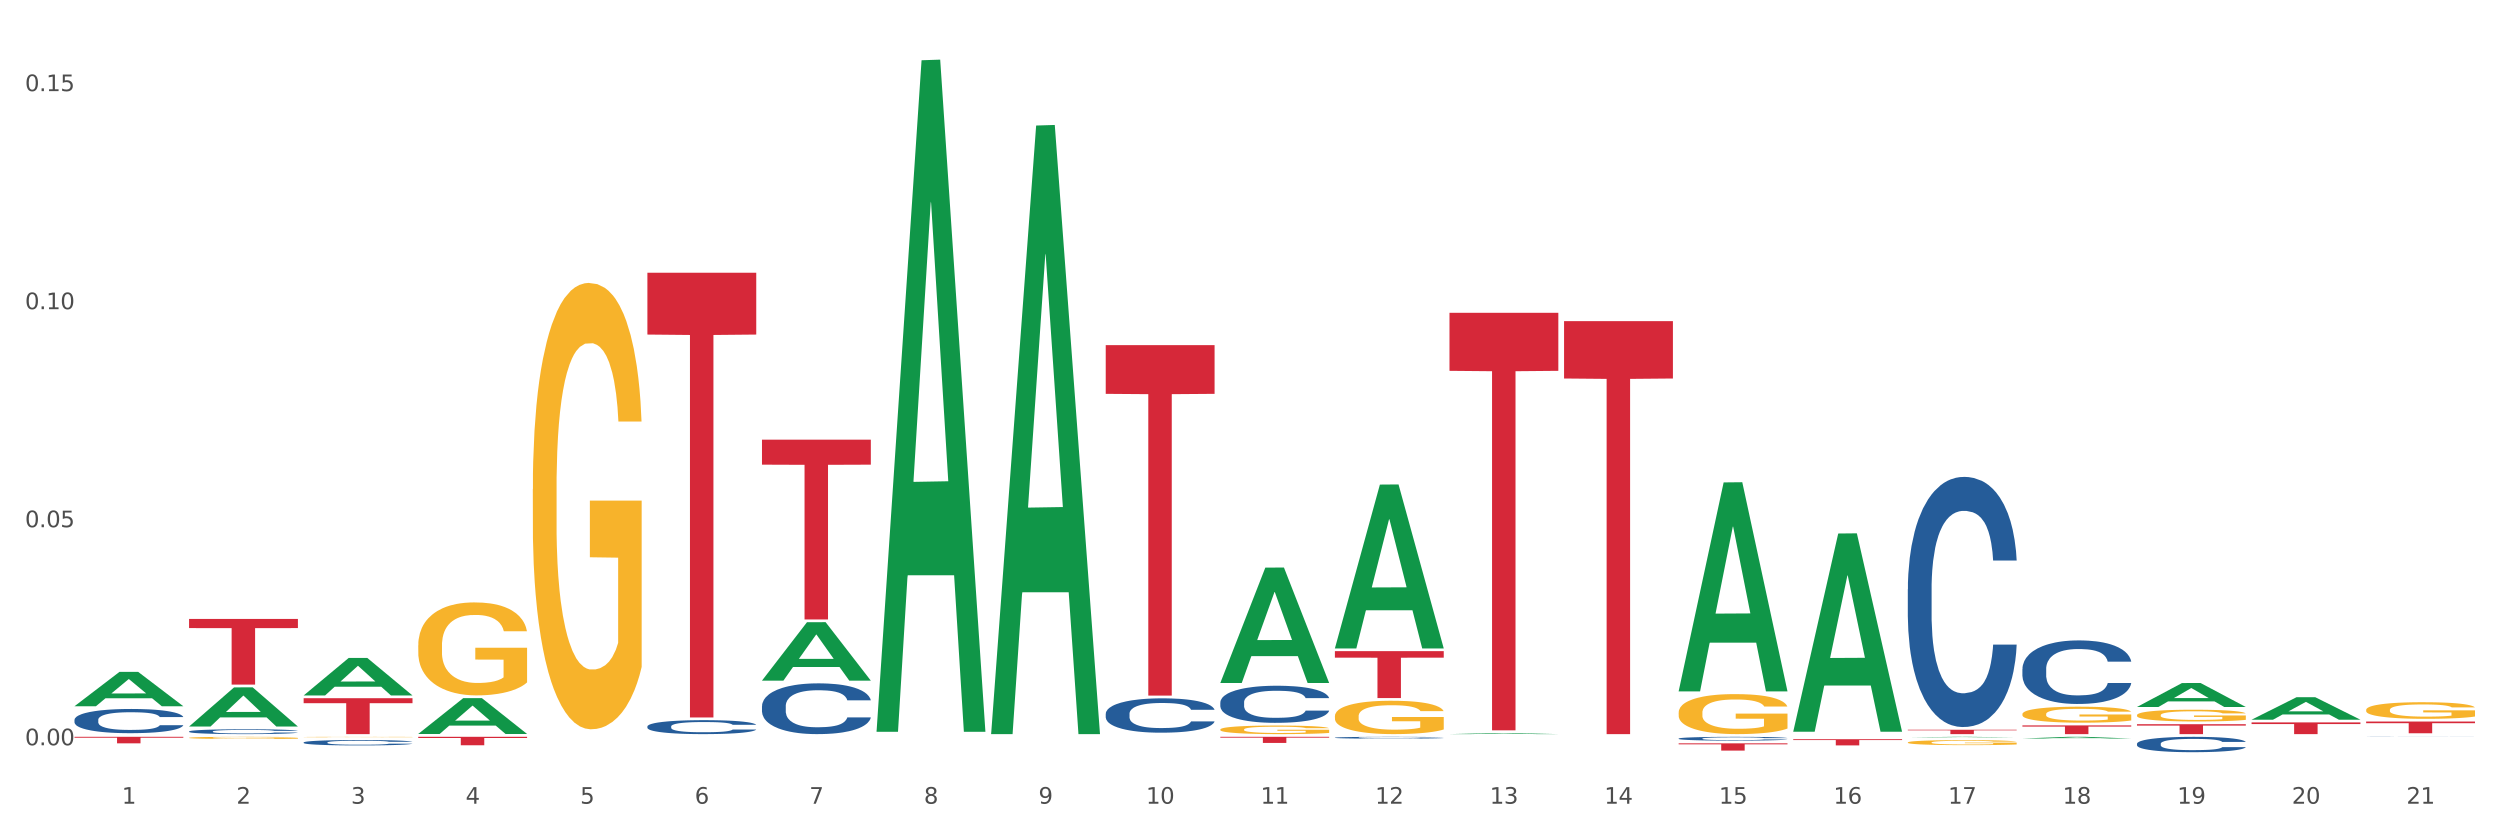 <?xml version="1.0" encoding="utf-8" standalone="no"?>
<!DOCTYPE svg PUBLIC "-//W3C//DTD SVG 1.1//EN"
  "http://www.w3.org/Graphics/SVG/1.1/DTD/svg11.dtd">
<svg xmlns:xlink="http://www.w3.org/1999/xlink" width="1080pt" height="360pt" viewBox="0 0 1080 360" xmlns="http://www.w3.org/2000/svg" version="1.1">
 <rect x="0" y="0" width="1080" height="360" fill="#333333" stroke="none"/>
 <defs>
  <style type="text/css">*{stroke-linejoin: round; stroke-linecap: butt}</style>
 </defs>
 <g id="figure_1">
  <g id="patch_1">
   <path d="M 0 360 
L 1080 360 
L 1080 0 
L 0 0 
z
" style="fill: #ffffff; stroke: #ffffff; stroke-linejoin: miter"/>
  </g>
  <g id="axes_1">
   <g id="matplotlib.axis_1">
    <g id="xtick_1">
     <g id="text_1">
      <!-- 1 -->
      <g style="fill: #4d4d4d" transform="translate(52.633 347.204) scale(0.096 -0.096)">
       <defs>
        <path id="DejaVuSans-31" d="M 794 531 
L 1825 531 
L 1825 4091 
L 703 3866 
L 703 4441 
L 1819 4666 
L 2450 4666 
L 2450 531 
L 3481 531 
L 3481 0 
L 794 0 
L 794 531 
z
" transform="scale(0.016)"/>
       </defs>
       <use xlink:href="#DejaVuSans-31"/>
      </g>
     </g>
    </g>
    <g id="xtick_2">
     <g id="text_2">
      <!-- 2 -->
      <g style="fill: #4d4d4d" transform="translate(102.133 347.204) scale(0.096 -0.096)">
       <defs>
        <path id="DejaVuSans-32" d="M 1228 531 
L 3431 531 
L 3431 0 
L 469 0 
L 469 531 
Q 828 903 1448 1529 
Q 2069 2156 2228 2338 
Q 2531 2678 2651 2914 
Q 2772 3150 2772 3378 
Q 2772 3750 2511 3984 
Q 2250 4219 1831 4219 
Q 1534 4219 1204 4116 
Q 875 4013 500 3803 
L 500 4441 
Q 881 4594 1212 4672 
Q 1544 4750 1819 4750 
Q 2544 4750 2975 4387 
Q 3406 4025 3406 3419 
Q 3406 3131 3298 2873 
Q 3191 2616 2906 2266 
Q 2828 2175 2409 1742 
Q 1991 1309 1228 531 
z
" transform="scale(0.016)"/>
       </defs>
       <use xlink:href="#DejaVuSans-32"/>
      </g>
     </g>
    </g>
    <g id="xtick_3">
     <g id="text_3">
      <!-- 3 -->
      <g style="fill: #4d4d4d" transform="translate(151.633 347.204) scale(0.096 -0.096)">
       <defs>
        <path id="DejaVuSans-33" d="M 2597 2516 
Q 3050 2419 3304 2112 
Q 3559 1806 3559 1356 
Q 3559 666 3084 287 
Q 2609 -91 1734 -91 
Q 1441 -91 1130 -33 
Q 819 25 488 141 
L 488 750 
Q 750 597 1062 519 
Q 1375 441 1716 441 
Q 2309 441 2620 675 
Q 2931 909 2931 1356 
Q 2931 1769 2642 2001 
Q 2353 2234 1838 2234 
L 1294 2234 
L 1294 2753 
L 1863 2753 
Q 2328 2753 2575 2939 
Q 2822 3125 2822 3475 
Q 2822 3834 2567 4026 
Q 2313 4219 1838 4219 
Q 1578 4219 1281 4162 
Q 984 4106 628 3988 
L 628 4550 
Q 988 4650 1302 4700 
Q 1616 4750 1894 4750 
Q 2613 4750 3031 4423 
Q 3450 4097 3450 3541 
Q 3450 3153 3228 2886 
Q 3006 2619 2597 2516 
z
" transform="scale(0.016)"/>
       </defs>
       <use xlink:href="#DejaVuSans-33"/>
      </g>
     </g>
    </g>
    <g id="xtick_4">
     <g id="text_4">
      <!-- 4 -->
      <g style="fill: #4d4d4d" transform="translate(201.133 347.204) scale(0.096 -0.096)">
       <defs>
        <path id="DejaVuSans-34" d="M 2419 4116 
L 825 1625 
L 2419 1625 
L 2419 4116 
z
M 2253 4666 
L 3047 4666 
L 3047 1625 
L 3713 1625 
L 3713 1100 
L 3047 1100 
L 3047 0 
L 2419 0 
L 2419 1100 
L 313 1100 
L 313 1709 
L 2253 4666 
z
" transform="scale(0.016)"/>
       </defs>
       <use xlink:href="#DejaVuSans-34"/>
      </g>
     </g>
    </g>
    <g id="xtick_5">
     <g id="text_5">
      <!-- 5 -->
      <g style="fill: #4d4d4d" transform="translate(250.633 347.204) scale(0.096 -0.096)">
       <defs>
        <path id="DejaVuSans-35" d="M 691 4666 
L 3169 4666 
L 3169 4134 
L 1269 4134 
L 1269 2991 
Q 1406 3038 1543 3061 
Q 1681 3084 1819 3084 
Q 2600 3084 3056 2656 
Q 3513 2228 3513 1497 
Q 3513 744 3044 326 
Q 2575 -91 1722 -91 
Q 1428 -91 1123 -41 
Q 819 9 494 109 
L 494 744 
Q 775 591 1075 516 
Q 1375 441 1709 441 
Q 2250 441 2565 725 
Q 2881 1009 2881 1497 
Q 2881 1984 2565 2268 
Q 2250 2553 1709 2553 
Q 1456 2553 1204 2497 
Q 953 2441 691 2322 
L 691 4666 
z
" transform="scale(0.016)"/>
       </defs>
       <use xlink:href="#DejaVuSans-35"/>
      </g>
     </g>
    </g>
    <g id="xtick_6">
     <g id="text_6">
      <!-- 6 -->
      <g style="fill: #4d4d4d" transform="translate(300.134 347.204) scale(0.096 -0.096)">
       <defs>
        <path id="DejaVuSans-36" d="M 2113 2584 
Q 1688 2584 1439 2293 
Q 1191 2003 1191 1497 
Q 1191 994 1439 701 
Q 1688 409 2113 409 
Q 2538 409 2786 701 
Q 3034 994 3034 1497 
Q 3034 2003 2786 2293 
Q 2538 2584 2113 2584 
z
M 3366 4563 
L 3366 3988 
Q 3128 4100 2886 4159 
Q 2644 4219 2406 4219 
Q 1781 4219 1451 3797 
Q 1122 3375 1075 2522 
Q 1259 2794 1537 2939 
Q 1816 3084 2150 3084 
Q 2853 3084 3261 2657 
Q 3669 2231 3669 1497 
Q 3669 778 3244 343 
Q 2819 -91 2113 -91 
Q 1303 -91 875 529 
Q 447 1150 447 2328 
Q 447 3434 972 4092 
Q 1497 4750 2381 4750 
Q 2619 4750 2861 4703 
Q 3103 4656 3366 4563 
z
" transform="scale(0.016)"/>
       </defs>
       <use xlink:href="#DejaVuSans-36"/>
      </g>
     </g>
    </g>
    <g id="xtick_7">
     <g id="text_7">
      <!-- 7 -->
      <g style="fill: #4d4d4d" transform="translate(349.634 347.204) scale(0.096 -0.096)">
       <defs>
        <path id="DejaVuSans-37" d="M 525 4666 
L 3525 4666 
L 3525 4397 
L 1831 0 
L 1172 0 
L 2766 4134 
L 525 4134 
L 525 4666 
z
" transform="scale(0.016)"/>
       </defs>
       <use xlink:href="#DejaVuSans-37"/>
      </g>
     </g>
    </g>
    <g id="xtick_8">
     <g id="text_8">
      <!-- 8 -->
      <g style="fill: #4d4d4d" transform="translate(399.134 347.204) scale(0.096 -0.096)">
       <defs>
        <path id="DejaVuSans-38" d="M 2034 2216 
Q 1584 2216 1326 1975 
Q 1069 1734 1069 1313 
Q 1069 891 1326 650 
Q 1584 409 2034 409 
Q 2484 409 2743 651 
Q 3003 894 3003 1313 
Q 3003 1734 2745 1975 
Q 2488 2216 2034 2216 
z
M 1403 2484 
Q 997 2584 770 2862 
Q 544 3141 544 3541 
Q 544 4100 942 4425 
Q 1341 4750 2034 4750 
Q 2731 4750 3128 4425 
Q 3525 4100 3525 3541 
Q 3525 3141 3298 2862 
Q 3072 2584 2669 2484 
Q 3125 2378 3379 2068 
Q 3634 1759 3634 1313 
Q 3634 634 3220 271 
Q 2806 -91 2034 -91 
Q 1263 -91 848 271 
Q 434 634 434 1313 
Q 434 1759 690 2068 
Q 947 2378 1403 2484 
z
M 1172 3481 
Q 1172 3119 1398 2916 
Q 1625 2713 2034 2713 
Q 2441 2713 2670 2916 
Q 2900 3119 2900 3481 
Q 2900 3844 2670 4047 
Q 2441 4250 2034 4250 
Q 1625 4250 1398 4047 
Q 1172 3844 1172 3481 
z
" transform="scale(0.016)"/>
       </defs>
       <use xlink:href="#DejaVuSans-38"/>
      </g>
     </g>
    </g>
    <g id="xtick_9">
     <g id="text_9">
      <!-- 9 -->
      <g style="fill: #4d4d4d" transform="translate(448.634 347.204) scale(0.096 -0.096)">
       <defs>
        <path id="DejaVuSans-39" d="M 703 97 
L 703 672 
Q 941 559 1184 500 
Q 1428 441 1663 441 
Q 2288 441 2617 861 
Q 2947 1281 2994 2138 
Q 2813 1869 2534 1725 
Q 2256 1581 1919 1581 
Q 1219 1581 811 2004 
Q 403 2428 403 3163 
Q 403 3881 828 4315 
Q 1253 4750 1959 4750 
Q 2769 4750 3195 4129 
Q 3622 3509 3622 2328 
Q 3622 1225 3098 567 
Q 2575 -91 1691 -91 
Q 1453 -91 1209 -44 
Q 966 3 703 97 
z
M 1959 2075 
Q 2384 2075 2632 2365 
Q 2881 2656 2881 3163 
Q 2881 3666 2632 3958 
Q 2384 4250 1959 4250 
Q 1534 4250 1286 3958 
Q 1038 3666 1038 3163 
Q 1038 2656 1286 2365 
Q 1534 2075 1959 2075 
z
" transform="scale(0.016)"/>
       </defs>
       <use xlink:href="#DejaVuSans-39"/>
      </g>
     </g>
    </g>
    <g id="xtick_10">
     <g id="text_10">
      <!-- 10 -->
      <g style="fill: #4d4d4d" transform="translate(495.079 347.204) scale(0.096 -0.096)">
       <defs>
        <path id="DejaVuSans-30" d="M 2034 4250 
Q 1547 4250 1301 3770 
Q 1056 3291 1056 2328 
Q 1056 1369 1301 889 
Q 1547 409 2034 409 
Q 2525 409 2770 889 
Q 3016 1369 3016 2328 
Q 3016 3291 2770 3770 
Q 2525 4250 2034 4250 
z
M 2034 4750 
Q 2819 4750 3233 4129 
Q 3647 3509 3647 2328 
Q 3647 1150 3233 529 
Q 2819 -91 2034 -91 
Q 1250 -91 836 529 
Q 422 1150 422 2328 
Q 422 3509 836 4129 
Q 1250 4750 2034 4750 
z
" transform="scale(0.016)"/>
       </defs>
       <use xlink:href="#DejaVuSans-31"/>
       <use xlink:href="#DejaVuSans-30" transform="translate(63.623 0)"/>
      </g>
     </g>
    </g>
    <g id="xtick_11">
     <g id="text_11">
      <!-- 11 -->
      <g style="fill: #4d4d4d" transform="translate(544.58 347.204) scale(0.096 -0.096)">
       <use xlink:href="#DejaVuSans-31"/>
       <use xlink:href="#DejaVuSans-31" transform="translate(63.623 0)"/>
      </g>
     </g>
    </g>
    <g id="xtick_12">
     <g id="text_12">
      <!-- 12 -->
      <g style="fill: #4d4d4d" transform="translate(594.08 347.204) scale(0.096 -0.096)">
       <use xlink:href="#DejaVuSans-31"/>
       <use xlink:href="#DejaVuSans-32" transform="translate(63.623 0)"/>
      </g>
     </g>
    </g>
    <g id="xtick_13">
     <g id="text_13">
      <!-- 13 -->
      <g style="fill: #4d4d4d" transform="translate(643.58 347.204) scale(0.096 -0.096)">
       <use xlink:href="#DejaVuSans-31"/>
       <use xlink:href="#DejaVuSans-33" transform="translate(63.623 0)"/>
      </g>
     </g>
    </g>
    <g id="xtick_14">
     <g id="text_14">
      <!-- 14 -->
      <g style="fill: #4d4d4d" transform="translate(693.08 347.204) scale(0.096 -0.096)">
       <use xlink:href="#DejaVuSans-31"/>
       <use xlink:href="#DejaVuSans-34" transform="translate(63.623 0)"/>
      </g>
     </g>
    </g>
    <g id="xtick_15">
     <g id="text_15">
      <!-- 15 -->
      <g style="fill: #4d4d4d" transform="translate(742.58 347.204) scale(0.096 -0.096)">
       <use xlink:href="#DejaVuSans-31"/>
       <use xlink:href="#DejaVuSans-35" transform="translate(63.623 0)"/>
      </g>
     </g>
    </g>
    <g id="xtick_16">
     <g id="text_16">
      <!-- 16 -->
      <g style="fill: #4d4d4d" transform="translate(792.08 347.204) scale(0.096 -0.096)">
       <use xlink:href="#DejaVuSans-31"/>
       <use xlink:href="#DejaVuSans-36" transform="translate(63.623 0)"/>
      </g>
     </g>
    </g>
    <g id="xtick_17">
     <g id="text_17">
      <!-- 17 -->
      <g style="fill: #4d4d4d" transform="translate(841.58 347.204) scale(0.096 -0.096)">
       <use xlink:href="#DejaVuSans-31"/>
       <use xlink:href="#DejaVuSans-37" transform="translate(63.623 0)"/>
      </g>
     </g>
    </g>
    <g id="xtick_18">
     <g id="text_18">
      <!-- 18 -->
      <g style="fill: #4d4d4d" transform="translate(891.08 347.204) scale(0.096 -0.096)">
       <use xlink:href="#DejaVuSans-31"/>
       <use xlink:href="#DejaVuSans-38" transform="translate(63.623 0)"/>
      </g>
     </g>
    </g>
    <g id="xtick_19">
     <g id="text_19">
      <!-- 19 -->
      <g style="fill: #4d4d4d" transform="translate(940.58 347.204) scale(0.096 -0.096)">
       <use xlink:href="#DejaVuSans-31"/>
       <use xlink:href="#DejaVuSans-39" transform="translate(63.623 0)"/>
      </g>
     </g>
    </g>
    <g id="xtick_20">
     <g id="text_20">
      <!-- 20 -->
      <g style="fill: #4d4d4d" transform="translate(990.08 347.204) scale(0.096 -0.096)">
       <use xlink:href="#DejaVuSans-32"/>
       <use xlink:href="#DejaVuSans-30" transform="translate(63.623 0)"/>
      </g>
     </g>
    </g>
    <g id="xtick_21">
     <g id="text_21">
      <!-- 21 -->
      <g style="fill: #4d4d4d" transform="translate(1039.58 347.204) scale(0.096 -0.096)">
       <use xlink:href="#DejaVuSans-32"/>
       <use xlink:href="#DejaVuSans-31" transform="translate(63.623 0)"/>
      </g>
     </g>
    </g>
    <g id="xtick_22"/>
    <g id="xtick_23"/>
    <g id="xtick_24"/>
    <g id="xtick_25"/>
    <g id="xtick_26"/>
    <g id="xtick_27"/>
    <g id="xtick_28"/>
    <g id="xtick_29"/>
    <g id="xtick_30"/>
    <g id="xtick_31"/>
    <g id="xtick_32"/>
    <g id="xtick_33"/>
    <g id="xtick_34"/>
    <g id="xtick_35"/>
    <g id="xtick_36"/>
    <g id="xtick_37"/>
    <g id="xtick_38"/>
    <g id="xtick_39"/>
    <g id="xtick_40"/>
    <g id="xtick_41"/>
   </g>
   <g id="matplotlib.axis_2">
    <g id="ytick_1">
     <g id="text_22">
      <!-- 0.00 -->
      <g style="fill: #4d4d4d" transform="translate(10.8 321.957) scale(0.096 -0.096)">
       <defs>
        <path id="DejaVuSans-2e" d="M 684 794 
L 1344 794 
L 1344 0 
L 684 0 
L 684 794 
z
" transform="scale(0.016)"/>
       </defs>
       <use xlink:href="#DejaVuSans-30"/>
       <use xlink:href="#DejaVuSans-2e" transform="translate(63.623 0)"/>
       <use xlink:href="#DejaVuSans-30" transform="translate(95.41 0)"/>
       <use xlink:href="#DejaVuSans-30" transform="translate(159.033 0)"/>
      </g>
     </g>
    </g>
    <g id="ytick_2">
     <g id="text_23">
      <!-- 0.05 -->
      <g style="fill: #4d4d4d" transform="translate(10.8 227.763) scale(0.096 -0.096)">
       <use xlink:href="#DejaVuSans-30"/>
       <use xlink:href="#DejaVuSans-2e" transform="translate(63.623 0)"/>
       <use xlink:href="#DejaVuSans-30" transform="translate(95.41 0)"/>
       <use xlink:href="#DejaVuSans-35" transform="translate(159.033 0)"/>
      </g>
     </g>
    </g>
    <g id="ytick_3">
     <g id="text_24">
      <!-- 0.10 -->
      <g style="fill: #4d4d4d" transform="translate(10.8 133.57) scale(0.096 -0.096)">
       <use xlink:href="#DejaVuSans-30"/>
       <use xlink:href="#DejaVuSans-2e" transform="translate(63.623 0)"/>
       <use xlink:href="#DejaVuSans-31" transform="translate(95.41 0)"/>
       <use xlink:href="#DejaVuSans-30" transform="translate(159.033 0)"/>
      </g>
     </g>
    </g>
    <g id="ytick_4">
     <g id="text_25">
      <!-- 0.15 -->
      <g style="fill: #4d4d4d" transform="translate(10.8 39.377) scale(0.096 -0.096)">
       <use xlink:href="#DejaVuSans-30"/>
       <use xlink:href="#DejaVuSans-2e" transform="translate(63.623 0)"/>
       <use xlink:href="#DejaVuSans-31" transform="translate(95.41 0)"/>
       <use xlink:href="#DejaVuSans-35" transform="translate(159.033 0)"/>
      </g>
     </g>
    </g>
    <g id="ytick_5"/>
    <g id="ytick_6"/>
    <g id="ytick_7"/>
   </g>
   <g id="PolyCollection_1">
    <path d="M 32.175 305.074 
L 32.223 305.06 
L 51.615 290.247 
L 59.663 290.233 
L 79.2 305.102 
L 69.892 305.102 
L 65.674 301.64 
L 45.652 301.64 
L 45.507 301.696 
L 41.435 305.102 
L 32.175 305.102 
L 32.175 305.074 
L 48.173 299.573 
L 63.153 299.559 
L 55.736 293.402 
L 55.639 293.374 
L 55.542 293.416 
L 48.125 299.559 
L 48.173 299.573 
L 32.175 305.074 
z
" clip-path="url(#pf1d149903f)" style="fill: #109648"/>
    <path d="M 81.675 313.839 
L 81.723 313.823 
L 101.115 296.948 
L 109.163 296.932 
L 128.7 313.871 
L 119.392 313.871 
L 115.174 309.926 
L 95.152 309.926 
L 95.007 309.99 
L 90.935 313.871 
L 81.675 313.871 
L 81.675 313.839 
L 97.673 307.572 
L 112.653 307.556 
L 105.236 300.543 
L 105.139 300.511 
L 105.042 300.558 
L 97.625 307.556 
L 97.673 307.572 
L 81.675 313.839 
z
" clip-path="url(#pf1d149903f)" style="fill: #109648"/>
    <path d="M 131.175 300.415 
L 131.223 300.4 
L 150.615 284.241 
L 158.663 284.226 
L 178.2 300.445 
L 168.892 300.445 
L 164.674 296.668 
L 144.652 296.668 
L 144.507 296.729 
L 140.435 300.445 
L 131.175 300.445 
L 131.175 300.415 
L 147.173 294.414 
L 162.153 294.399 
L 154.736 287.683 
L 154.639 287.652 
L 154.542 287.698 
L 147.125 294.399 
L 147.173 294.414 
L 131.175 300.415 
z
" clip-path="url(#pf1d149903f)" style="fill: #109648"/>
    <path d="M 180.675 317.048 
L 180.723 317.033 
L 200.115 301.595 
L 208.163 301.581 
L 227.7 317.077 
L 218.392 317.077 
L 214.174 313.468 
L 194.152 313.468 
L 194.007 313.527 
L 189.935 317.077 
L 180.675 317.077 
L 180.675 317.048 
L 196.673 311.315 
L 211.653 311.3 
L 204.236 304.883 
L 204.139 304.854 
L 204.042 304.898 
L 196.625 311.3 
L 196.673 311.315 
L 180.675 317.048 
z
" clip-path="url(#pf1d149903f)" style="fill: #109648"/>
    <path d="M 873.675 288.994 
L 873.731 288.969 
L 873.731 288.267 
L 873.897 287.314 
L 874.509 285.558 
L 875.287 284.229 
L 876.621 282.673 
L 877.344 282.021 
L 878.289 281.294 
L 880.234 280.115 
L 882.457 279.112 
L 884.014 278.56 
L 885.181 278.209 
L 887.794 277.582 
L 889.294 277.306 
L 890.851 277.08 
L 892.185 276.93 
L 894.408 276.754 
L 896.187 276.679 
L 898.244 276.654 
L 899.967 276.679 
L 902.246 276.779 
L 905.581 277.08 
L 906.859 277.256 
L 908.582 277.557 
L 910.361 277.958 
L 911.806 278.359 
L 913.474 278.936 
L 915.197 279.689 
L 916.865 280.642 
L 918.032 281.52 
L 918.977 282.448 
L 919.811 283.576 
L 920.422 284.805 
L 920.7 285.834 
L 910.528 285.834 
L 910.25 284.906 
L 909.694 283.902 
L 909.138 283.225 
L 908.527 282.673 
L 907.582 282.046 
L 906.748 281.645 
L 905.359 281.169 
L 904.08 280.868 
L 903.024 280.692 
L 901.745 280.541 
L 899.022 280.391 
L 897.076 280.391 
L 895.853 280.441 
L 894.353 280.567 
L 893.074 280.742 
L 891.573 281.043 
L 890.406 281.369 
L 889.239 281.796 
L 888.572 282.097 
L 887.571 282.648 
L 886.904 283.1 
L 886.015 283.877 
L 885.515 284.429 
L 884.625 285.859 
L 884.236 286.912 
L 884.069 287.64 
L 883.958 288.442 
L 883.958 292.355 
L 884.292 294.111 
L 884.57 294.863 
L 885.014 295.716 
L 885.848 296.82 
L 887.071 297.898 
L 888.349 298.676 
L 889.406 299.152 
L 890.406 299.503 
L 891.407 299.779 
L 892.63 300.03 
L 893.63 300.18 
L 895.131 300.331 
L 896.91 300.406 
L 898.299 300.406 
L 901.134 300.281 
L 902.413 300.155 
L 903.635 299.98 
L 904.969 299.704 
L 906.026 299.403 
L 906.637 299.177 
L 907.638 298.701 
L 908.416 298.199 
L 909.083 297.622 
L 909.527 297.12 
L 910.028 296.368 
L 910.417 295.515 
L 910.528 295.064 
L 920.7 295.064 
L 920.478 295.967 
L 920.089 296.845 
L 919.31 298.023 
L 918.699 298.701 
L 917.754 299.528 
L 916.753 300.231 
L 915.364 301.008 
L 914.085 301.585 
L 912.751 302.087 
L 911.306 302.538 
L 908.694 303.165 
L 907.749 303.341 
L 905.748 303.642 
L 904.191 303.817 
L 901.912 303.993 
L 899.578 304.093 
L 897.132 304.118 
L 894.964 304.068 
L 892.574 303.918 
L 891.073 303.767 
L 889.406 303.541 
L 887.46 303.19 
L 885.626 302.764 
L 883.903 302.262 
L 882.291 301.685 
L 880.79 301.033 
L 878.844 299.955 
L 877.399 298.901 
L 876.343 297.923 
L 875.62 297.095 
L 874.898 296.042 
L 874.509 295.315 
L 873.897 293.559 
L 873.675 291.929 
L 873.675 288.994 
z
" clip-path="url(#pf1d149903f)" style="fill: #255c99"/>
    <path d="M 1022.175 318.346 
L 1022.231 318.346 
L 1022.231 318.344 
L 1022.397 318.341 
L 1023.009 318.336 
L 1023.787 318.332 
L 1025.121 318.327 
L 1025.844 318.325 
L 1026.789 318.323 
L 1028.734 318.32 
L 1030.957 318.317 
L 1032.514 318.315 
L 1033.681 318.314 
L 1036.294 318.312 
L 1037.794 318.311 
L 1039.351 318.311 
L 1040.685 318.31 
L 1042.908 318.31 
L 1044.687 318.31 
L 1046.744 318.309 
L 1048.467 318.31 
L 1050.746 318.31 
L 1054.081 318.311 
L 1055.359 318.311 
L 1057.082 318.312 
L 1058.861 318.313 
L 1060.306 318.315 
L 1061.974 318.316 
L 1063.697 318.318 
L 1065.365 318.321 
L 1066.532 318.324 
L 1067.477 318.327 
L 1068.311 318.33 
L 1068.922 318.334 
L 1069.2 318.337 
L 1059.028 318.337 
L 1058.75 318.334 
L 1058.194 318.331 
L 1057.638 318.329 
L 1057.027 318.327 
L 1056.082 318.326 
L 1055.248 318.324 
L 1053.859 318.323 
L 1052.58 318.322 
L 1051.524 318.321 
L 1050.245 318.321 
L 1047.522 318.321 
L 1045.576 318.321 
L 1044.353 318.321 
L 1042.853 318.321 
L 1041.574 318.322 
L 1040.073 318.323 
L 1038.906 318.323 
L 1037.739 318.325 
L 1037.072 318.326 
L 1036.071 318.327 
L 1035.404 318.329 
L 1034.515 318.331 
L 1034.015 318.333 
L 1033.125 318.337 
L 1032.736 318.34 
L 1032.569 318.342 
L 1032.458 318.345 
L 1032.458 318.356 
L 1032.792 318.361 
L 1033.07 318.364 
L 1033.514 318.366 
L 1034.348 318.37 
L 1035.571 318.373 
L 1036.849 318.375 
L 1037.906 318.376 
L 1038.906 318.377 
L 1039.907 318.378 
L 1041.13 318.379 
L 1042.13 318.38 
L 1043.631 318.38 
L 1045.41 318.38 
L 1046.799 318.38 
L 1049.634 318.38 
L 1050.912 318.379 
L 1052.135 318.379 
L 1053.469 318.378 
L 1054.526 318.377 
L 1055.137 318.377 
L 1056.138 318.375 
L 1056.916 318.374 
L 1057.583 318.372 
L 1058.027 318.37 
L 1058.528 318.368 
L 1058.917 318.366 
L 1059.028 318.364 
L 1069.2 318.364 
L 1068.978 318.367 
L 1068.589 318.37 
L 1067.81 318.373 
L 1067.199 318.375 
L 1066.254 318.378 
L 1065.253 318.38 
L 1063.864 318.382 
L 1062.585 318.384 
L 1061.251 318.385 
L 1059.806 318.387 
L 1057.194 318.388 
L 1056.249 318.389 
L 1054.248 318.39 
L 1052.691 318.39 
L 1050.412 318.391 
L 1048.078 318.391 
L 1045.632 318.391 
L 1043.464 318.391 
L 1041.074 318.391 
L 1039.573 318.39 
L 1037.906 318.39 
L 1035.96 318.388 
L 1034.126 318.387 
L 1032.403 318.386 
L 1030.791 318.384 
L 1029.29 318.382 
L 1027.344 318.379 
L 1025.899 318.376 
L 1024.843 318.373 
L 1024.12 318.37 
L 1023.398 318.367 
L 1023.009 318.365 
L 1022.397 318.36 
L 1022.175 318.355 
L 1022.175 318.346 
z
" clip-path="url(#pf1d149903f)" style="fill: #255c99"/>
    <path d="M 923.175 321.293 
L 923.231 321.287 
L 923.231 321.117 
L 923.397 320.887 
L 924.009 320.462 
L 924.787 320.141 
L 926.121 319.765 
L 926.844 319.607 
L 927.789 319.431 
L 929.734 319.146 
L 931.957 318.904 
L 933.514 318.77 
L 934.681 318.685 
L 937.294 318.534 
L 938.794 318.467 
L 940.351 318.413 
L 941.685 318.376 
L 943.908 318.334 
L 945.687 318.316 
L 947.744 318.309 
L 949.467 318.316 
L 951.746 318.34 
L 955.081 318.413 
L 956.359 318.455 
L 958.082 318.528 
L 959.861 318.625 
L 961.306 318.722 
L 962.974 318.861 
L 964.697 319.043 
L 966.365 319.274 
L 967.532 319.486 
L 968.477 319.71 
L 969.311 319.983 
L 969.922 320.28 
L 970.2 320.529 
L 960.028 320.529 
L 959.75 320.305 
L 959.194 320.062 
L 958.638 319.898 
L 958.027 319.765 
L 957.082 319.613 
L 956.248 319.516 
L 954.859 319.401 
L 953.58 319.328 
L 952.524 319.286 
L 951.245 319.249 
L 948.522 319.213 
L 946.576 319.213 
L 945.353 319.225 
L 943.853 319.255 
L 942.574 319.298 
L 941.073 319.371 
L 939.906 319.449 
L 938.739 319.553 
L 938.072 319.625 
L 937.071 319.759 
L 936.404 319.868 
L 935.515 320.056 
L 935.015 320.189 
L 934.125 320.535 
L 933.736 320.79 
L 933.569 320.965 
L 933.458 321.16 
L 933.458 322.105 
L 933.792 322.53 
L 934.07 322.712 
L 934.514 322.918 
L 935.348 323.185 
L 936.571 323.446 
L 937.849 323.634 
L 938.906 323.749 
L 939.906 323.834 
L 940.907 323.9 
L 942.13 323.961 
L 943.13 323.997 
L 944.631 324.034 
L 946.41 324.052 
L 947.799 324.052 
L 950.634 324.022 
L 951.913 323.991 
L 953.135 323.949 
L 954.469 323.882 
L 955.526 323.809 
L 956.137 323.755 
L 957.138 323.64 
L 957.916 323.518 
L 958.583 323.379 
L 959.027 323.258 
L 959.528 323.076 
L 959.917 322.87 
L 960.028 322.76 
L 970.2 322.76 
L 969.978 322.979 
L 969.589 323.191 
L 968.81 323.476 
L 968.199 323.64 
L 967.254 323.84 
L 966.253 324.01 
L 964.864 324.198 
L 963.585 324.337 
L 962.251 324.458 
L 960.806 324.567 
L 958.194 324.719 
L 957.249 324.762 
L 955.248 324.834 
L 953.691 324.877 
L 951.412 324.919 
L 949.078 324.943 
L 946.632 324.95 
L 944.464 324.937 
L 942.074 324.901 
L 940.573 324.865 
L 938.906 324.81 
L 936.96 324.725 
L 935.126 324.622 
L 933.403 324.501 
L 931.791 324.361 
L 930.29 324.204 
L 928.344 323.943 
L 926.899 323.688 
L 925.843 323.452 
L 925.12 323.252 
L 924.398 322.997 
L 924.009 322.821 
L 923.397 322.397 
L 923.175 322.002 
L 923.175 321.293 
z
" clip-path="url(#pf1d149903f)" style="fill: #255c99"/>
    <path d="M 923.175 305.406 
L 923.223 305.396 
L 942.615 295.073 
L 950.663 295.063 
L 970.2 305.426 
L 960.892 305.426 
L 956.674 303.013 
L 936.652 303.013 
L 936.507 303.051 
L 932.435 305.426 
L 923.175 305.426 
L 923.175 305.406 
L 939.173 301.572 
L 954.153 301.563 
L 946.736 297.272 
L 946.639 297.252 
L 946.542 297.281 
L 939.125 301.563 
L 939.173 301.572 
L 923.175 305.406 
z
" clip-path="url(#pf1d149903f)" style="fill: #109648"/>
    <path d="M 576.675 279.991 
L 576.723 279.925 
L 596.115 209.34 
L 604.163 209.274 
L 623.7 280.124 
L 614.392 280.124 
L 610.174 263.626 
L 590.152 263.626 
L 590.007 263.892 
L 585.935 280.124 
L 576.675 280.124 
L 576.675 279.991 
L 592.673 253.78 
L 607.653 253.713 
L 600.236 224.375 
L 600.139 224.242 
L 600.042 224.442 
L 592.625 253.713 
L 592.673 253.78 
L 576.675 279.991 
z
" clip-path="url(#pf1d149903f)" style="fill: #109648"/>
    <path d="M 626.175 317.138 
L 626.223 317.138 
L 645.615 316.688 
L 653.663 316.687 
L 673.2 317.139 
L 663.892 317.139 
L 659.674 317.034 
L 639.652 317.034 
L 639.507 317.036 
L 635.435 317.139 
L 626.175 317.139 
L 626.175 317.138 
L 642.173 316.971 
L 657.153 316.971 
L 649.736 316.784 
L 649.639 316.783 
L 649.542 316.784 
L 642.125 316.971 
L 642.173 316.971 
L 626.175 317.138 
z
" clip-path="url(#pf1d149903f)" style="fill: #109648"/>
    <path d="M 725.175 298.513 
L 725.223 298.428 
L 744.615 208.402 
L 752.663 208.317 
L 772.2 298.682 
L 762.892 298.682 
L 758.674 277.639 
L 738.652 277.639 
L 738.507 277.979 
L 734.435 298.682 
L 725.175 298.682 
L 725.175 298.513 
L 741.173 265.082 
L 756.153 264.997 
L 748.736 227.578 
L 748.639 227.408 
L 748.542 227.663 
L 741.125 264.997 
L 741.173 265.082 
L 725.175 298.513 
z
" clip-path="url(#pf1d149903f)" style="fill: #109648"/>
    <path d="M 774.675 315.962 
L 774.723 315.881 
L 794.115 230.475 
L 802.163 230.394 
L 821.7 316.123 
L 812.392 316.123 
L 808.174 296.16 
L 788.152 296.16 
L 788.007 296.482 
L 783.935 316.123 
L 774.675 316.123 
L 774.675 315.962 
L 790.673 284.246 
L 805.653 284.166 
L 798.236 248.667 
L 798.139 248.506 
L 798.042 248.747 
L 790.625 284.166 
L 790.673 284.246 
L 774.675 315.962 
z
" clip-path="url(#pf1d149903f)" style="fill: #109648"/>
    <path d="M 824.175 318.566 
L 824.223 318.566 
L 843.615 318.31 
L 851.663 318.309 
L 871.2 318.567 
L 861.892 318.567 
L 857.674 318.507 
L 837.652 318.507 
L 837.507 318.508 
L 833.435 318.567 
L 824.175 318.567 
L 824.175 318.566 
L 840.173 318.471 
L 855.153 318.471 
L 847.736 318.364 
L 847.639 318.364 
L 847.542 318.365 
L 840.125 318.471 
L 840.173 318.471 
L 824.175 318.566 
z
" clip-path="url(#pf1d149903f)" style="fill: #109648"/>
    <path d="M 378.675 315.598 
L 378.723 315.326 
L 398.115 26.032 
L 406.163 25.759 
L 425.7 316.144 
L 416.392 316.144 
L 412.174 248.524 
L 392.152 248.524 
L 392.007 249.614 
L 387.935 316.144 
L 378.675 316.144 
L 378.675 315.598 
L 394.673 208.17 
L 409.653 207.897 
L 402.236 87.654 
L 402.139 87.108 
L 402.042 87.926 
L 394.625 207.897 
L 394.673 208.17 
L 378.675 315.598 
z
" clip-path="url(#pf1d149903f)" style="fill: #109648"/>
    <path d="M 725.175 307.841 
L 725.231 307.825 
L 725.231 307.257 
L 725.342 306.767 
L 725.897 305.583 
L 726.73 304.604 
L 727.34 304.083 
L 727.951 303.657 
L 728.673 303.231 
L 729.561 302.789 
L 731.171 302.142 
L 732.17 301.81 
L 733.392 301.463 
L 735.613 300.958 
L 737.223 300.673 
L 738.888 300.437 
L 741.609 300.152 
L 743.385 300.026 
L 745.273 299.931 
L 747.549 299.868 
L 749.27 299.853 
L 753.046 299.9 
L 756.266 300.042 
L 757.82 300.152 
L 759.819 300.342 
L 760.874 300.468 
L 762.595 300.721 
L 764.372 301.052 
L 765.593 301.337 
L 767.425 301.873 
L 768.813 302.41 
L 770.09 303.073 
L 770.756 303.531 
L 771.256 303.957 
L 771.7 304.447 
L 772.144 305.22 
L 762.151 305.22 
L 761.762 304.668 
L 761.152 304.147 
L 760.263 303.641 
L 759.486 303.326 
L 758.154 302.931 
L 756.932 302.678 
L 755.655 302.489 
L 754.101 302.331 
L 752.879 302.252 
L 751.158 302.189 
L 747.771 302.205 
L 745.495 302.331 
L 743.941 302.489 
L 742.941 302.631 
L 742.053 302.789 
L 741.054 303.01 
L 739.888 303.341 
L 739.055 303.641 
L 738.222 304.02 
L 737.556 304.399 
L 736.945 304.841 
L 736.445 305.315 
L 736.057 305.804 
L 735.724 306.404 
L 735.446 307.399 
L 735.446 309.562 
L 735.557 310.051 
L 735.835 310.698 
L 736.168 311.188 
L 736.723 311.772 
L 737.223 312.166 
L 738.167 312.735 
L 739.221 313.208 
L 740.054 313.508 
L 740.887 313.761 
L 742.331 314.108 
L 743.941 314.392 
L 745.329 314.566 
L 747.216 314.724 
L 748.493 314.787 
L 749.604 314.819 
L 752.324 314.819 
L 754.267 314.771 
L 756.432 314.661 
L 758.098 314.519 
L 759.486 314.345 
L 761.041 314.061 
L 762.04 313.792 
L 762.04 310.493 
L 749.826 310.477 
L 749.826 308.283 
L 772.2 308.283 
L 772.2 314.724 
L 771.256 315.055 
L 770.201 315.355 
L 769.091 315.624 
L 767.425 315.955 
L 765.427 316.271 
L 763.65 316.492 
L 761.762 316.681 
L 759.542 316.855 
L 756.655 317.013 
L 754.878 317.076 
L 752.657 317.123 
L 750.048 317.139 
L 747.771 317.108 
L 745.551 317.029 
L 743.219 316.887 
L 740.943 316.681 
L 739.221 316.476 
L 737.5 316.224 
L 735.668 315.892 
L 734.225 315.576 
L 733.114 315.292 
L 731.893 314.929 
L 730.56 314.455 
L 729.561 314.029 
L 728.673 313.587 
L 727.729 313.019 
L 727.063 312.529 
L 726.396 311.914 
L 726.008 311.456 
L 725.564 310.746 
L 725.231 309.751 
L 725.175 307.841 
z
" clip-path="url(#pf1d149903f)" style="fill: #f7b32b"/>
    <path d="M 527.175 315.147 
L 527.231 315.144 
L 527.231 315.022 
L 527.342 314.917 
L 527.897 314.664 
L 528.73 314.454 
L 529.34 314.342 
L 529.951 314.251 
L 530.673 314.16 
L 531.561 314.065 
L 533.171 313.926 
L 534.17 313.855 
L 535.392 313.781 
L 537.613 313.673 
L 539.223 313.612 
L 540.888 313.561 
L 543.609 313.5 
L 545.385 313.473 
L 547.273 313.453 
L 549.549 313.439 
L 551.27 313.436 
L 555.046 313.446 
L 558.266 313.476 
L 559.82 313.5 
L 561.819 313.541 
L 562.874 313.568 
L 564.595 313.622 
L 566.372 313.693 
L 567.593 313.754 
L 569.425 313.869 
L 570.813 313.984 
L 572.09 314.126 
L 572.756 314.224 
L 573.256 314.315 
L 573.7 314.42 
L 574.144 314.586 
L 564.151 314.586 
L 563.762 314.467 
L 563.152 314.356 
L 562.263 314.247 
L 561.486 314.18 
L 560.154 314.095 
L 558.932 314.041 
L 557.655 314.001 
L 556.101 313.967 
L 554.879 313.95 
L 553.158 313.936 
L 549.771 313.94 
L 547.495 313.967 
L 545.941 314.001 
L 544.941 314.031 
L 544.053 314.065 
L 543.054 314.112 
L 541.888 314.183 
L 541.055 314.247 
L 540.222 314.329 
L 539.556 314.41 
L 538.945 314.505 
L 538.445 314.606 
L 538.057 314.711 
L 537.724 314.839 
L 537.446 315.052 
L 537.446 315.516 
L 537.557 315.621 
L 537.835 315.759 
L 538.168 315.864 
L 538.723 315.989 
L 539.223 316.074 
L 540.167 316.196 
L 541.221 316.297 
L 542.054 316.361 
L 542.887 316.415 
L 544.331 316.49 
L 545.941 316.551 
L 547.329 316.588 
L 549.216 316.622 
L 550.493 316.635 
L 551.604 316.642 
L 554.324 316.642 
L 556.267 316.632 
L 558.432 316.608 
L 560.098 316.578 
L 561.486 316.541 
L 563.041 316.48 
L 564.04 316.422 
L 564.04 315.715 
L 551.826 315.712 
L 551.826 315.242 
L 574.2 315.242 
L 574.2 316.622 
L 573.256 316.693 
L 572.201 316.757 
L 571.091 316.815 
L 569.425 316.886 
L 567.427 316.953 
L 565.65 317.001 
L 563.762 317.041 
L 561.542 317.078 
L 558.655 317.112 
L 556.878 317.126 
L 554.657 317.136 
L 552.048 317.139 
L 549.771 317.132 
L 547.551 317.116 
L 545.219 317.085 
L 542.943 317.041 
L 541.221 316.997 
L 539.5 316.943 
L 537.668 316.872 
L 536.225 316.804 
L 535.114 316.744 
L 533.893 316.666 
L 532.56 316.564 
L 531.561 316.473 
L 530.673 316.378 
L 529.729 316.257 
L 529.063 316.152 
L 528.396 316.02 
L 528.008 315.922 
L 527.564 315.769 
L 527.231 315.556 
L 527.175 315.147 
z
" clip-path="url(#pf1d149903f)" style="fill: #f7b32b"/>
    <path d="M 824.175 320.739 
L 824.231 320.737 
L 824.231 320.666 
L 824.342 320.604 
L 824.897 320.456 
L 825.73 320.333 
L 826.34 320.268 
L 826.951 320.214 
L 827.673 320.161 
L 828.561 320.105 
L 830.171 320.024 
L 831.17 319.983 
L 832.392 319.939 
L 834.613 319.876 
L 836.223 319.84 
L 837.888 319.81 
L 840.609 319.775 
L 842.385 319.759 
L 844.273 319.747 
L 846.549 319.739 
L 848.27 319.737 
L 852.046 319.743 
L 855.266 319.761 
L 856.82 319.775 
L 858.819 319.798 
L 859.874 319.814 
L 861.595 319.846 
L 863.372 319.888 
L 864.593 319.923 
L 866.425 319.991 
L 867.813 320.058 
L 869.09 320.141 
L 869.756 320.198 
L 870.256 320.252 
L 870.7 320.313 
L 871.144 320.41 
L 861.151 320.41 
L 860.762 320.341 
L 860.152 320.276 
L 859.263 320.212 
L 858.486 320.173 
L 857.154 320.123 
L 855.932 320.092 
L 854.655 320.068 
L 853.101 320.048 
L 851.879 320.038 
L 850.158 320.03 
L 846.771 320.032 
L 844.495 320.048 
L 842.941 320.068 
L 841.941 320.086 
L 841.053 320.105 
L 840.054 320.133 
L 838.888 320.175 
L 838.055 320.212 
L 837.222 320.26 
L 836.556 320.307 
L 835.945 320.363 
L 835.445 320.422 
L 835.057 320.484 
L 834.724 320.559 
L 834.446 320.684 
L 834.446 320.955 
L 834.557 321.016 
L 834.835 321.098 
L 835.168 321.159 
L 835.723 321.232 
L 836.223 321.282 
L 837.167 321.353 
L 838.221 321.412 
L 839.054 321.45 
L 839.887 321.482 
L 841.331 321.525 
L 842.941 321.561 
L 844.329 321.583 
L 846.216 321.603 
L 847.493 321.61 
L 848.604 321.614 
L 851.324 321.614 
L 853.267 321.608 
L 855.432 321.595 
L 857.098 321.577 
L 858.486 321.555 
L 860.041 321.519 
L 861.04 321.486 
L 861.04 321.072 
L 848.826 321.07 
L 848.826 320.795 
L 871.2 320.795 
L 871.2 321.603 
L 870.256 321.644 
L 869.201 321.682 
L 868.091 321.715 
L 866.425 321.757 
L 864.427 321.797 
L 862.65 321.824 
L 860.762 321.848 
L 858.542 321.87 
L 855.655 321.89 
L 853.878 321.898 
L 851.657 321.904 
L 849.048 321.905 
L 846.771 321.902 
L 844.551 321.892 
L 842.219 321.874 
L 839.943 321.848 
L 838.221 321.822 
L 836.5 321.791 
L 834.668 321.749 
L 833.225 321.709 
L 832.114 321.674 
L 830.893 321.628 
L 829.56 321.569 
L 828.561 321.515 
L 827.673 321.46 
L 826.729 321.389 
L 826.063 321.327 
L 825.396 321.25 
L 825.008 321.193 
L 824.564 321.103 
L 824.231 320.979 
L 824.175 320.739 
z
" clip-path="url(#pf1d149903f)" style="fill: #f7b32b"/>
    <path d="M 1022.175 306.674 
L 1022.231 306.667 
L 1022.231 306.431 
L 1022.342 306.228 
L 1022.897 305.736 
L 1023.73 305.33 
L 1024.34 305.113 
L 1024.951 304.936 
L 1025.673 304.759 
L 1026.561 304.576 
L 1028.171 304.307 
L 1029.17 304.169 
L 1030.392 304.025 
L 1032.613 303.815 
L 1034.223 303.697 
L 1035.888 303.599 
L 1038.609 303.481 
L 1040.385 303.429 
L 1042.273 303.389 
L 1044.549 303.363 
L 1046.27 303.356 
L 1050.046 303.376 
L 1053.266 303.435 
L 1054.82 303.481 
L 1056.819 303.56 
L 1057.874 303.612 
L 1059.595 303.717 
L 1061.372 303.855 
L 1062.593 303.973 
L 1064.425 304.196 
L 1065.813 304.419 
L 1067.09 304.694 
L 1067.756 304.884 
L 1068.256 305.061 
L 1068.7 305.264 
L 1069.144 305.585 
L 1059.151 305.585 
L 1058.762 305.356 
L 1058.152 305.14 
L 1057.263 304.93 
L 1056.486 304.799 
L 1055.154 304.635 
L 1053.932 304.53 
L 1052.655 304.451 
L 1051.101 304.386 
L 1049.879 304.353 
L 1048.158 304.327 
L 1044.771 304.333 
L 1042.495 304.386 
L 1040.941 304.451 
L 1039.941 304.51 
L 1039.053 304.576 
L 1038.054 304.668 
L 1036.888 304.805 
L 1036.055 304.93 
L 1035.222 305.087 
L 1034.556 305.245 
L 1033.945 305.428 
L 1033.445 305.625 
L 1033.057 305.828 
L 1032.724 306.077 
L 1032.446 306.49 
L 1032.446 307.388 
L 1032.557 307.592 
L 1032.835 307.86 
L 1033.168 308.064 
L 1033.723 308.306 
L 1034.223 308.47 
L 1035.167 308.706 
L 1036.221 308.903 
L 1037.054 309.027 
L 1037.887 309.132 
L 1039.331 309.276 
L 1040.941 309.394 
L 1042.329 309.467 
L 1044.216 309.532 
L 1045.493 309.558 
L 1046.604 309.571 
L 1049.324 309.571 
L 1051.267 309.552 
L 1053.432 309.506 
L 1055.098 309.447 
L 1056.486 309.375 
L 1058.041 309.257 
L 1059.04 309.145 
L 1059.04 307.775 
L 1046.826 307.769 
L 1046.826 306.857 
L 1069.2 306.857 
L 1069.2 309.532 
L 1068.256 309.67 
L 1067.201 309.794 
L 1066.091 309.906 
L 1064.425 310.043 
L 1062.427 310.175 
L 1060.65 310.266 
L 1058.762 310.345 
L 1056.542 310.417 
L 1053.655 310.483 
L 1051.878 310.509 
L 1049.657 310.529 
L 1047.048 310.535 
L 1044.771 310.522 
L 1042.551 310.489 
L 1040.219 310.43 
L 1037.943 310.345 
L 1036.221 310.26 
L 1034.5 310.155 
L 1032.668 310.017 
L 1031.225 309.886 
L 1030.114 309.768 
L 1028.893 309.617 
L 1027.56 309.421 
L 1026.561 309.244 
L 1025.673 309.06 
L 1024.729 308.824 
L 1024.063 308.621 
L 1023.396 308.365 
L 1023.008 308.175 
L 1022.564 307.88 
L 1022.231 307.467 
L 1022.175 306.674 
z
" clip-path="url(#pf1d149903f)" style="fill: #f7b32b"/>
    <path d="M 873.675 308.483 
L 873.731 308.476 
L 873.731 308.249 
L 873.842 308.053 
L 874.397 307.58 
L 875.23 307.189 
L 875.84 306.98 
L 876.451 306.81 
L 877.173 306.639 
L 878.061 306.463 
L 879.671 306.204 
L 880.67 306.071 
L 881.892 305.932 
L 884.113 305.73 
L 885.723 305.617 
L 887.388 305.522 
L 890.109 305.408 
L 891.885 305.358 
L 893.773 305.32 
L 896.049 305.295 
L 897.77 305.288 
L 901.546 305.307 
L 904.766 305.364 
L 906.32 305.408 
L 908.319 305.484 
L 909.374 305.535 
L 911.095 305.636 
L 912.872 305.768 
L 914.093 305.882 
L 915.925 306.096 
L 917.313 306.311 
L 918.59 306.576 
L 919.256 306.759 
L 919.756 306.93 
L 920.2 307.125 
L 920.644 307.435 
L 910.651 307.435 
L 910.262 307.214 
L 909.652 307.005 
L 908.763 306.803 
L 907.986 306.677 
L 906.654 306.519 
L 905.432 306.418 
L 904.155 306.343 
L 902.601 306.28 
L 901.379 306.248 
L 899.658 306.223 
L 896.271 306.229 
L 893.995 306.28 
L 892.441 306.343 
L 891.441 306.399 
L 890.553 306.463 
L 889.554 306.551 
L 888.388 306.684 
L 887.555 306.803 
L 886.722 306.955 
L 886.056 307.106 
L 885.445 307.283 
L 884.945 307.473 
L 884.557 307.668 
L 884.224 307.908 
L 883.946 308.306 
L 883.946 309.171 
L 884.057 309.366 
L 884.335 309.625 
L 884.668 309.821 
L 885.223 310.054 
L 885.723 310.212 
L 886.667 310.44 
L 887.721 310.629 
L 888.554 310.749 
L 889.387 310.85 
L 890.831 310.989 
L 892.441 311.102 
L 893.829 311.172 
L 895.716 311.235 
L 896.993 311.26 
L 898.104 311.273 
L 900.824 311.273 
L 902.767 311.254 
L 904.932 311.21 
L 906.598 311.153 
L 907.986 311.083 
L 909.541 310.97 
L 910.54 310.862 
L 910.54 309.543 
L 898.326 309.537 
L 898.326 308.659 
L 920.7 308.659 
L 920.7 311.235 
L 919.756 311.367 
L 918.701 311.487 
L 917.591 311.595 
L 915.925 311.727 
L 913.927 311.854 
L 912.15 311.942 
L 910.262 312.018 
L 908.042 312.087 
L 905.155 312.15 
L 903.378 312.175 
L 901.157 312.194 
L 898.548 312.201 
L 896.271 312.188 
L 894.051 312.157 
L 891.719 312.1 
L 889.443 312.018 
L 887.721 311.936 
L 886 311.835 
L 884.168 311.702 
L 882.725 311.576 
L 881.614 311.462 
L 880.393 311.317 
L 879.06 311.128 
L 878.061 310.957 
L 877.173 310.78 
L 876.229 310.553 
L 875.563 310.357 
L 874.896 310.111 
L 874.508 309.928 
L 874.064 309.644 
L 873.731 309.246 
L 873.675 308.483 
z
" clip-path="url(#pf1d149903f)" style="fill: #f7b32b"/>
    <path d="M 923.175 308.945 
L 923.231 308.941 
L 923.231 308.773 
L 923.342 308.629 
L 923.897 308.281 
L 924.73 307.993 
L 925.34 307.84 
L 925.951 307.715 
L 926.673 307.589 
L 927.561 307.459 
L 929.171 307.269 
L 930.17 307.172 
L 931.392 307.069 
L 933.613 306.921 
L 935.223 306.837 
L 936.888 306.768 
L 939.609 306.684 
L 941.385 306.647 
L 943.273 306.619 
L 945.549 306.6 
L 947.27 306.596 
L 951.046 306.61 
L 954.266 306.652 
L 955.82 306.684 
L 957.819 306.74 
L 958.874 306.777 
L 960.595 306.851 
L 962.372 306.949 
L 963.593 307.032 
L 965.425 307.19 
L 966.813 307.348 
L 968.09 307.543 
L 968.756 307.678 
L 969.256 307.803 
L 969.7 307.947 
L 970.144 308.174 
L 960.151 308.174 
L 959.762 308.012 
L 959.152 307.859 
L 958.263 307.71 
L 957.486 307.617 
L 956.154 307.501 
L 954.932 307.427 
L 953.655 307.371 
L 952.101 307.325 
L 950.879 307.302 
L 949.158 307.283 
L 945.771 307.288 
L 943.495 307.325 
L 941.941 307.371 
L 940.941 307.413 
L 940.053 307.459 
L 939.054 307.524 
L 937.888 307.622 
L 937.055 307.71 
L 936.222 307.822 
L 935.556 307.933 
L 934.945 308.063 
L 934.445 308.202 
L 934.057 308.346 
L 933.724 308.523 
L 933.446 308.815 
L 933.446 309.451 
L 933.557 309.595 
L 933.835 309.786 
L 934.168 309.93 
L 934.723 310.101 
L 935.223 310.217 
L 936.167 310.385 
L 937.221 310.524 
L 938.054 310.612 
L 938.887 310.686 
L 940.331 310.788 
L 941.941 310.872 
L 943.329 310.923 
L 945.216 310.97 
L 946.493 310.988 
L 947.604 310.997 
L 950.324 310.997 
L 952.267 310.983 
L 954.432 310.951 
L 956.098 310.909 
L 957.486 310.858 
L 959.041 310.775 
L 960.04 310.696 
L 960.04 309.725 
L 947.826 309.721 
L 947.826 309.075 
L 970.2 309.075 
L 970.2 310.97 
L 969.256 311.067 
L 968.201 311.155 
L 967.091 311.234 
L 965.425 311.332 
L 963.427 311.425 
L 961.65 311.49 
L 959.762 311.545 
L 957.542 311.596 
L 954.655 311.643 
L 952.878 311.661 
L 950.657 311.675 
L 948.048 311.68 
L 945.771 311.671 
L 943.551 311.647 
L 941.219 311.606 
L 938.943 311.545 
L 937.221 311.485 
L 935.5 311.411 
L 933.668 311.313 
L 932.225 311.22 
L 931.114 311.137 
L 929.893 311.03 
L 928.56 310.891 
L 927.561 310.765 
L 926.673 310.635 
L 925.729 310.468 
L 925.063 310.324 
L 924.396 310.143 
L 924.008 310.008 
L 923.564 309.8 
L 923.231 309.507 
L 923.175 308.945 
z
" clip-path="url(#pf1d149903f)" style="fill: #f7b32b"/>
    <path d="M 576.675 309.385 
L 576.731 309.372 
L 576.731 308.898 
L 576.842 308.49 
L 577.397 307.502 
L 578.23 306.686 
L 578.84 306.252 
L 579.451 305.896 
L 580.173 305.541 
L 581.061 305.172 
L 582.671 304.632 
L 583.67 304.356 
L 584.892 304.066 
L 587.113 303.645 
L 588.723 303.408 
L 590.388 303.211 
L 593.109 302.974 
L 594.885 302.868 
L 596.773 302.789 
L 599.049 302.737 
L 600.77 302.723 
L 604.546 302.763 
L 607.766 302.881 
L 609.32 302.974 
L 611.319 303.132 
L 612.374 303.237 
L 614.095 303.448 
L 615.872 303.724 
L 617.093 303.961 
L 618.925 304.409 
L 620.313 304.856 
L 621.59 305.409 
L 622.256 305.791 
L 622.756 306.146 
L 623.2 306.554 
L 623.644 307.2 
L 613.651 307.2 
L 613.262 306.739 
L 612.652 306.304 
L 611.763 305.883 
L 610.986 305.62 
L 609.654 305.291 
L 608.432 305.08 
L 607.155 304.922 
L 605.601 304.79 
L 604.379 304.725 
L 602.658 304.672 
L 599.271 304.685 
L 596.995 304.79 
L 595.441 304.922 
L 594.441 305.04 
L 593.553 305.172 
L 592.554 305.356 
L 591.388 305.633 
L 590.555 305.883 
L 589.722 306.199 
L 589.056 306.515 
L 588.445 306.884 
L 587.945 307.279 
L 587.557 307.687 
L 587.224 308.187 
L 586.946 309.016 
L 586.946 310.82 
L 587.057 311.228 
L 587.335 311.768 
L 587.668 312.176 
L 588.223 312.663 
L 588.723 312.992 
L 589.667 313.466 
L 590.721 313.861 
L 591.554 314.111 
L 592.387 314.322 
L 593.831 314.612 
L 595.441 314.849 
L 596.829 314.993 
L 598.716 315.125 
L 599.993 315.178 
L 601.104 315.204 
L 603.824 315.204 
L 605.767 315.164 
L 607.932 315.072 
L 609.598 314.954 
L 610.986 314.809 
L 612.541 314.572 
L 613.54 314.348 
L 613.54 311.597 
L 601.326 311.584 
L 601.326 309.754 
L 623.7 309.754 
L 623.7 315.125 
L 622.756 315.401 
L 621.701 315.652 
L 620.591 315.875 
L 618.925 316.152 
L 616.927 316.415 
L 615.15 316.599 
L 613.262 316.757 
L 611.042 316.902 
L 608.155 317.034 
L 606.378 317.087 
L 604.157 317.126 
L 601.548 317.139 
L 599.271 317.113 
L 597.051 317.047 
L 594.719 316.929 
L 592.443 316.757 
L 590.721 316.586 
L 589 316.376 
L 587.168 316.099 
L 585.725 315.836 
L 584.614 315.599 
L 583.393 315.296 
L 582.06 314.901 
L 581.061 314.546 
L 580.173 314.177 
L 579.229 313.703 
L 578.563 313.295 
L 577.896 312.782 
L 577.508 312.4 
L 577.064 311.807 
L 576.731 310.978 
L 576.675 309.385 
z
" clip-path="url(#pf1d149903f)" style="fill: #f7b32b"/>
    <path d="M 972.675 310.899 
L 972.723 310.89 
L 992.115 301.187 
L 1000.163 301.178 
L 1019.7 310.917 
L 1010.392 310.917 
L 1006.174 308.649 
L 986.152 308.649 
L 986.007 308.686 
L 981.935 310.917 
L 972.675 310.917 
L 972.675 310.899 
L 988.673 307.296 
L 1003.653 307.287 
L 996.236 303.254 
L 996.139 303.235 
L 996.042 303.263 
L 988.625 307.287 
L 988.673 307.296 
L 972.675 310.899 
z
" clip-path="url(#pf1d149903f)" style="fill: #109648"/>
    <path d="M 873.675 319.04 
L 873.723 319.039 
L 893.115 318.31 
L 901.163 318.309 
L 920.7 319.041 
L 911.392 319.041 
L 907.174 318.871 
L 887.152 318.871 
L 887.007 318.874 
L 882.935 319.041 
L 873.675 319.041 
L 873.675 319.04 
L 889.673 318.769 
L 904.653 318.768 
L 897.236 318.465 
L 897.139 318.464 
L 897.042 318.466 
L 889.625 318.768 
L 889.673 318.769 
L 873.675 319.04 
z
" clip-path="url(#pf1d149903f)" style="fill: #109648"/>
    <path d="M 428.175 316.645 
L 428.223 316.398 
L 447.615 54.229 
L 455.663 53.982 
L 475.2 317.139 
L 465.892 317.139 
L 461.674 255.859 
L 441.652 255.859 
L 441.507 256.848 
L 437.435 317.139 
L 428.175 317.139 
L 428.175 316.645 
L 444.173 219.289 
L 459.153 219.042 
L 451.736 110.073 
L 451.639 109.579 
L 451.542 110.32 
L 444.125 219.042 
L 444.173 219.289 
L 428.175 316.645 
z
" clip-path="url(#pf1d149903f)" style="fill: #109648"/>
    <path d="M 527.175 294.974 
L 527.223 294.927 
L 546.615 245.214 
L 554.663 245.167 
L 574.2 295.068 
L 564.892 295.068 
L 560.674 283.448 
L 540.652 283.448 
L 540.507 283.635 
L 536.435 295.068 
L 527.175 295.068 
L 527.175 294.974 
L 543.173 276.513 
L 558.153 276.466 
L 550.736 255.804 
L 550.639 255.71 
L 550.542 255.85 
L 543.125 276.466 
L 543.173 276.513 
L 527.175 294.974 
z
" clip-path="url(#pf1d149903f)" style="fill: #109648"/>
    <path d="M 1022.175 311.705 
L 1069.2 311.705 
L 1069.2 312.41 
L 1050.702 312.415 
L 1050.702 316.777 
L 1040.562 316.777 
L 1040.562 312.415 
L 1022.175 312.41 
L 1022.175 311.71 
L 1022.175 311.705 
z
" clip-path="url(#pf1d149903f)" style="fill: #d62839"/>
    <path d="M 81.675 267.393 
L 128.7 267.393 
L 128.7 271.335 
L 110.202 271.362 
L 110.202 295.762 
L 100.062 295.762 
L 100.062 271.362 
L 81.675 271.335 
L 81.675 267.419 
L 81.675 267.393 
z
" clip-path="url(#pf1d149903f)" style="fill: #d62839"/>
    <path d="M 32.175 318.309 
L 79.2 318.309 
L 79.2 318.698 
L 60.702 318.701 
L 60.702 321.107 
L 50.562 321.107 
L 50.562 318.701 
L 32.175 318.698 
L 32.175 318.312 
L 32.175 318.309 
z
" clip-path="url(#pf1d149903f)" style="fill: #d62839"/>
    <path d="M 131.175 301.616 
L 178.2 301.616 
L 178.2 303.773 
L 159.702 303.787 
L 159.702 317.139 
L 149.562 317.139 
L 149.562 303.787 
L 131.175 303.773 
L 131.175 301.63 
L 131.175 301.616 
z
" clip-path="url(#pf1d149903f)" style="fill: #d62839"/>
    <path d="M 329.175 189.941 
L 376.2 189.941 
L 376.2 200.733 
L 357.702 200.806 
L 357.702 267.602 
L 347.562 267.602 
L 347.562 200.806 
L 329.175 200.733 
L 329.175 190.014 
L 329.175 189.941 
z
" clip-path="url(#pf1d149903f)" style="fill: #d62839"/>
    <path d="M 477.675 149.097 
L 524.7 149.097 
L 524.7 170.139 
L 506.202 170.281 
L 506.202 300.509 
L 496.062 300.509 
L 496.062 170.281 
L 477.675 170.139 
L 477.675 149.24 
L 477.675 149.097 
z
" clip-path="url(#pf1d149903f)" style="fill: #d62839"/>
    <path d="M 329.175 293.99 
L 329.223 293.966 
L 348.615 268.796 
L 356.663 268.772 
L 376.2 294.037 
L 366.892 294.037 
L 362.674 288.154 
L 342.652 288.154 
L 342.507 288.249 
L 338.435 294.037 
L 329.175 294.037 
L 329.175 293.99 
L 345.173 284.643 
L 360.153 284.619 
L 352.736 274.157 
L 352.639 274.11 
L 352.542 274.181 
L 345.125 284.619 
L 345.173 284.643 
L 329.175 293.99 
z
" clip-path="url(#pf1d149903f)" style="fill: #109648"/>
    <path d="M 527.175 318.309 
L 574.2 318.309 
L 574.2 318.677 
L 555.702 318.68 
L 555.702 320.957 
L 545.562 320.957 
L 545.562 318.68 
L 527.175 318.677 
L 527.175 318.312 
L 527.175 318.309 
z
" clip-path="url(#pf1d149903f)" style="fill: #d62839"/>
    <path d="M 576.675 281.295 
L 623.7 281.295 
L 623.7 284.11 
L 605.202 284.129 
L 605.202 301.553 
L 595.062 301.553 
L 595.062 284.129 
L 576.675 284.11 
L 576.675 281.314 
L 576.675 281.295 
z
" clip-path="url(#pf1d149903f)" style="fill: #d62839"/>
    <path d="M 626.175 135.129 
L 673.2 135.129 
L 673.2 160.197 
L 654.702 160.367 
L 654.702 315.517 
L 644.562 315.517 
L 644.562 160.367 
L 626.175 160.197 
L 626.175 135.299 
L 626.175 135.129 
z
" clip-path="url(#pf1d149903f)" style="fill: #d62839"/>
    <path d="M 675.675 138.717 
L 722.7 138.717 
L 722.7 163.512 
L 704.202 163.679 
L 704.202 317.139 
L 694.062 317.139 
L 694.062 163.679 
L 675.675 163.512 
L 675.675 138.885 
L 675.675 138.717 
z
" clip-path="url(#pf1d149903f)" style="fill: #d62839"/>
    <path d="M 725.175 321.126 
L 772.2 321.126 
L 772.2 321.559 
L 753.702 321.562 
L 753.702 324.246 
L 743.562 324.246 
L 743.562 321.562 
L 725.175 321.559 
L 725.175 321.129 
L 725.175 321.126 
z
" clip-path="url(#pf1d149903f)" style="fill: #d62839"/>
    <path d="M 774.675 319.347 
L 821.7 319.347 
L 821.7 319.716 
L 803.202 319.719 
L 803.202 322.005 
L 793.062 322.005 
L 793.062 319.719 
L 774.675 319.716 
L 774.675 319.349 
L 774.675 319.347 
z
" clip-path="url(#pf1d149903f)" style="fill: #d62839"/>
    <path d="M 972.675 312.088 
L 1019.7 312.088 
L 1019.7 312.79 
L 1001.202 312.794 
L 1001.202 317.139 
L 991.062 317.139 
L 991.062 312.794 
L 972.675 312.79 
L 972.675 312.092 
L 972.675 312.088 
z
" clip-path="url(#pf1d149903f)" style="fill: #d62839"/>
    <path d="M 180.675 318.309 
L 227.7 318.309 
L 227.7 318.814 
L 209.202 318.818 
L 209.202 321.944 
L 199.062 321.944 
L 199.062 318.818 
L 180.675 318.814 
L 180.675 318.313 
L 180.675 318.309 
z
" clip-path="url(#pf1d149903f)" style="fill: #d62839"/>
    <path d="M 279.675 117.834 
L 326.7 117.834 
L 326.7 144.53 
L 308.202 144.71 
L 308.202 309.935 
L 298.062 309.935 
L 298.062 144.71 
L 279.675 144.53 
L 279.675 118.014 
L 279.675 117.834 
z
" clip-path="url(#pf1d149903f)" style="fill: #d62839"/>
    <path d="M 923.175 312.85 
L 970.2 312.85 
L 970.2 313.446 
L 951.702 313.45 
L 951.702 317.139 
L 941.562 317.139 
L 941.562 313.45 
L 923.175 313.446 
L 923.175 312.854 
L 923.175 312.85 
z
" clip-path="url(#pf1d149903f)" style="fill: #d62839"/>
    <path d="M 824.175 315.254 
L 871.2 315.254 
L 871.2 315.516 
L 852.702 315.518 
L 852.702 317.139 
L 842.562 317.139 
L 842.562 315.518 
L 824.175 315.516 
L 824.175 315.256 
L 824.175 315.254 
z
" clip-path="url(#pf1d149903f)" style="fill: #d62839"/>
    <path d="M 873.675 313.371 
L 920.7 313.371 
L 920.7 313.895 
L 902.202 313.898 
L 902.202 317.139 
L 892.062 317.139 
L 892.062 313.898 
L 873.675 313.895 
L 873.675 313.374 
L 873.675 313.371 
z
" clip-path="url(#pf1d149903f)" style="fill: #d62839"/>
    <path d="M 824.175 254.572 
L 824.231 254.473 
L 824.231 251.71 
L 824.397 247.959 
L 825.009 241.051 
L 825.787 235.82 
L 827.121 229.701 
L 827.844 227.135 
L 828.789 224.273 
L 830.734 219.634 
L 832.957 215.686 
L 834.514 213.515 
L 835.681 212.134 
L 838.294 209.666 
L 839.794 208.581 
L 841.351 207.692 
L 842.685 207.1 
L 844.908 206.409 
L 846.687 206.113 
L 848.744 206.015 
L 850.467 206.113 
L 852.746 206.508 
L 856.081 207.692 
L 857.359 208.383 
L 859.082 209.567 
L 860.861 211.147 
L 862.306 212.726 
L 863.974 214.996 
L 865.697 217.956 
L 867.365 221.707 
L 868.532 225.161 
L 869.477 228.813 
L 870.311 233.254 
L 870.922 238.09 
L 871.2 242.136 
L 861.028 242.136 
L 860.75 238.485 
L 860.194 234.537 
L 859.638 231.872 
L 859.027 229.701 
L 858.082 227.234 
L 857.248 225.655 
L 855.859 223.779 
L 854.58 222.595 
L 853.524 221.904 
L 852.245 221.312 
L 849.522 220.72 
L 847.576 220.72 
L 846.353 220.917 
L 844.853 221.411 
L 843.574 222.102 
L 842.073 223.286 
L 840.906 224.569 
L 839.739 226.247 
L 839.072 227.431 
L 838.071 229.602 
L 837.404 231.379 
L 836.515 234.438 
L 836.015 236.61 
L 835.125 242.235 
L 834.736 246.38 
L 834.569 249.242 
L 834.458 252.401 
L 834.458 267.797 
L 834.792 274.705 
L 835.07 277.666 
L 835.514 281.022 
L 836.348 285.364 
L 837.571 289.608 
L 838.849 292.668 
L 839.906 294.543 
L 840.906 295.924 
L 841.907 297.01 
L 843.13 297.997 
L 844.13 298.589 
L 845.631 299.181 
L 847.41 299.477 
L 848.799 299.477 
L 851.634 298.984 
L 852.913 298.49 
L 854.135 297.8 
L 855.469 296.714 
L 856.526 295.53 
L 857.137 294.641 
L 858.138 292.766 
L 858.916 290.792 
L 859.583 288.522 
L 860.027 286.549 
L 860.528 283.588 
L 860.917 280.232 
L 861.028 278.456 
L 871.2 278.456 
L 870.978 282.009 
L 870.589 285.463 
L 869.81 290.101 
L 869.199 292.766 
L 868.254 296.023 
L 867.253 298.787 
L 865.864 301.846 
L 864.585 304.116 
L 863.251 306.09 
L 861.806 307.866 
L 859.194 310.334 
L 858.249 311.025 
L 856.248 312.209 
L 854.691 312.9 
L 852.412 313.591 
L 850.078 313.985 
L 847.632 314.084 
L 845.464 313.887 
L 843.074 313.294 
L 841.573 312.702 
L 839.906 311.814 
L 837.96 310.432 
L 836.126 308.755 
L 834.403 306.781 
L 832.791 304.511 
L 831.29 301.945 
L 829.344 297.701 
L 827.899 293.556 
L 826.843 289.707 
L 826.12 286.45 
L 825.398 282.305 
L 825.009 279.443 
L 824.397 272.534 
L 824.175 266.119 
L 824.175 254.572 
z
" clip-path="url(#pf1d149903f)" style="fill: #255c99"/>
    <path d="M 725.175 319.049 
L 725.231 319.048 
L 725.231 319.006 
L 725.397 318.948 
L 726.009 318.843 
L 726.787 318.763 
L 728.121 318.67 
L 728.844 318.631 
L 729.789 318.588 
L 731.734 318.517 
L 733.957 318.457 
L 735.514 318.424 
L 736.681 318.403 
L 739.294 318.365 
L 740.794 318.349 
L 742.351 318.335 
L 743.685 318.326 
L 745.908 318.315 
L 747.687 318.311 
L 749.744 318.309 
L 751.467 318.311 
L 753.746 318.317 
L 757.081 318.335 
L 758.359 318.346 
L 760.082 318.364 
L 761.861 318.388 
L 763.306 318.412 
L 764.974 318.446 
L 766.697 318.491 
L 768.365 318.548 
L 769.532 318.601 
L 770.477 318.657 
L 771.311 318.724 
L 771.922 318.798 
L 772.2 318.86 
L 762.028 318.86 
L 761.75 318.804 
L 761.194 318.744 
L 760.638 318.703 
L 760.027 318.67 
L 759.082 318.633 
L 758.248 318.609 
L 756.859 318.58 
L 755.58 318.562 
L 754.524 318.552 
L 753.245 318.542 
L 750.522 318.533 
L 748.576 318.533 
L 747.353 318.536 
L 745.853 318.544 
L 744.574 318.555 
L 743.073 318.573 
L 741.906 318.592 
L 740.739 318.618 
L 740.072 318.636 
L 739.071 318.669 
L 738.404 318.696 
L 737.515 318.742 
L 737.015 318.776 
L 736.125 318.861 
L 735.736 318.924 
L 735.569 318.968 
L 735.458 319.016 
L 735.458 319.251 
L 735.792 319.356 
L 736.07 319.401 
L 736.514 319.452 
L 737.348 319.518 
L 738.571 319.583 
L 739.849 319.629 
L 740.906 319.658 
L 741.906 319.679 
L 742.907 319.696 
L 744.13 319.711 
L 745.13 319.72 
L 746.631 319.729 
L 748.41 319.733 
L 749.799 319.733 
L 752.634 319.726 
L 753.913 319.718 
L 755.135 319.708 
L 756.469 319.691 
L 757.526 319.673 
L 758.137 319.659 
L 759.138 319.631 
L 759.916 319.601 
L 760.583 319.566 
L 761.027 319.536 
L 761.528 319.491 
L 761.917 319.44 
L 762.028 319.413 
L 772.2 319.413 
L 771.978 319.467 
L 771.589 319.52 
L 770.81 319.59 
L 770.199 319.631 
L 769.254 319.681 
L 768.253 319.723 
L 766.864 319.769 
L 765.585 319.804 
L 764.251 319.834 
L 762.806 319.861 
L 760.194 319.899 
L 759.249 319.909 
L 757.248 319.927 
L 755.691 319.938 
L 753.412 319.948 
L 751.078 319.954 
L 748.632 319.956 
L 746.464 319.953 
L 744.074 319.944 
L 742.573 319.935 
L 740.906 319.921 
L 738.96 319.9 
L 737.126 319.874 
L 735.403 319.844 
L 733.791 319.81 
L 732.29 319.771 
L 730.344 319.706 
L 728.899 319.643 
L 727.843 319.584 
L 727.12 319.535 
L 726.398 319.472 
L 726.009 319.428 
L 725.397 319.323 
L 725.175 319.225 
L 725.175 319.049 
z
" clip-path="url(#pf1d149903f)" style="fill: #255c99"/>
    <path d="M 576.675 318.669 
L 576.731 318.668 
L 576.731 318.647 
L 576.897 318.62 
L 577.509 318.569 
L 578.287 318.53 
L 579.621 318.485 
L 580.344 318.466 
L 581.289 318.445 
L 583.234 318.41 
L 585.457 318.381 
L 587.014 318.365 
L 588.181 318.355 
L 590.794 318.336 
L 592.294 318.328 
L 593.851 318.322 
L 595.185 318.317 
L 597.408 318.312 
L 599.187 318.31 
L 601.244 318.309 
L 602.967 318.31 
L 605.246 318.313 
L 608.581 318.322 
L 609.859 318.327 
L 611.582 318.336 
L 613.361 318.347 
L 614.806 318.359 
L 616.474 318.376 
L 618.197 318.398 
L 619.865 318.426 
L 621.032 318.451 
L 621.977 318.478 
L 622.811 318.511 
L 623.422 318.547 
L 623.7 318.577 
L 613.528 318.577 
L 613.25 318.55 
L 612.694 318.52 
L 612.138 318.501 
L 611.527 318.485 
L 610.582 318.466 
L 609.748 318.455 
L 608.359 318.441 
L 607.08 318.432 
L 606.024 318.427 
L 604.745 318.423 
L 602.022 318.418 
L 600.076 318.418 
L 598.853 318.42 
L 597.353 318.423 
L 596.074 318.428 
L 594.573 318.437 
L 593.406 318.447 
L 592.239 318.459 
L 591.572 318.468 
L 590.571 318.484 
L 589.904 318.497 
L 589.015 318.52 
L 588.515 318.536 
L 587.625 318.577 
L 587.236 318.608 
L 587.069 318.629 
L 586.958 318.653 
L 586.958 318.766 
L 587.292 318.818 
L 587.57 318.839 
L 588.014 318.864 
L 588.848 318.896 
L 590.071 318.928 
L 591.349 318.95 
L 592.406 318.964 
L 593.406 318.975 
L 594.407 318.983 
L 595.63 318.99 
L 596.63 318.994 
L 598.131 318.999 
L 599.91 319.001 
L 601.299 319.001 
L 604.134 318.997 
L 605.413 318.994 
L 606.635 318.988 
L 607.969 318.98 
L 609.026 318.972 
L 609.637 318.965 
L 610.638 318.951 
L 611.416 318.937 
L 612.083 318.92 
L 612.527 318.905 
L 613.028 318.883 
L 613.417 318.858 
L 613.528 318.845 
L 623.7 318.845 
L 623.478 318.872 
L 623.089 318.897 
L 622.31 318.931 
L 621.699 318.951 
L 620.754 318.975 
L 619.753 318.996 
L 618.364 319.018 
L 617.085 319.035 
L 615.751 319.05 
L 614.306 319.063 
L 611.694 319.081 
L 610.749 319.086 
L 608.748 319.095 
L 607.191 319.1 
L 604.912 319.105 
L 602.578 319.108 
L 600.132 319.109 
L 597.964 319.107 
L 595.574 319.103 
L 594.073 319.099 
L 592.406 319.092 
L 590.46 319.082 
L 588.626 319.069 
L 586.903 319.055 
L 585.291 319.038 
L 583.79 319.019 
L 581.844 318.988 
L 580.399 318.957 
L 579.343 318.929 
L 578.62 318.904 
L 577.898 318.874 
L 577.509 318.853 
L 576.897 318.802 
L 576.675 318.754 
L 576.675 318.669 
z
" clip-path="url(#pf1d149903f)" style="fill: #255c99"/>
    <path d="M 527.175 303.439 
L 527.231 303.425 
L 527.231 303.015 
L 527.397 302.459 
L 528.009 301.434 
L 528.787 300.658 
L 530.121 299.751 
L 530.844 299.37 
L 531.789 298.946 
L 533.734 298.258 
L 535.957 297.672 
L 537.514 297.35 
L 538.681 297.146 
L 541.294 296.78 
L 542.794 296.619 
L 544.351 296.487 
L 545.685 296.399 
L 547.908 296.297 
L 549.687 296.253 
L 551.744 296.238 
L 553.467 296.253 
L 555.746 296.311 
L 559.081 296.487 
L 560.359 296.589 
L 562.082 296.765 
L 563.861 296.999 
L 565.306 297.233 
L 566.974 297.57 
L 568.697 298.009 
L 570.365 298.565 
L 571.532 299.078 
L 572.477 299.619 
L 573.311 300.278 
L 573.922 300.995 
L 574.2 301.595 
L 564.028 301.595 
L 563.75 301.054 
L 563.194 300.468 
L 562.638 300.073 
L 562.027 299.751 
L 561.082 299.385 
L 560.248 299.151 
L 558.859 298.873 
L 557.58 298.697 
L 556.524 298.595 
L 555.245 298.507 
L 552.522 298.419 
L 550.576 298.419 
L 549.353 298.448 
L 547.853 298.521 
L 546.574 298.624 
L 545.073 298.8 
L 543.906 298.99 
L 542.739 299.239 
L 542.072 299.414 
L 541.071 299.736 
L 540.404 300 
L 539.515 300.454 
L 539.015 300.776 
L 538.125 301.61 
L 537.736 302.225 
L 537.569 302.649 
L 537.458 303.117 
L 537.458 305.401 
L 537.792 306.425 
L 538.07 306.865 
L 538.514 307.362 
L 539.348 308.006 
L 540.571 308.636 
L 541.849 309.089 
L 542.906 309.367 
L 543.906 309.572 
L 544.907 309.733 
L 546.13 309.88 
L 547.13 309.968 
L 548.631 310.055 
L 550.41 310.099 
L 551.799 310.099 
L 554.634 310.026 
L 555.913 309.953 
L 557.135 309.85 
L 558.469 309.689 
L 559.526 309.514 
L 560.137 309.382 
L 561.138 309.104 
L 561.916 308.811 
L 562.583 308.475 
L 563.027 308.182 
L 563.528 307.743 
L 563.917 307.245 
L 564.028 306.982 
L 574.2 306.982 
L 573.978 307.509 
L 573.589 308.021 
L 572.81 308.709 
L 572.199 309.104 
L 571.254 309.587 
L 570.253 309.997 
L 568.864 310.451 
L 567.585 310.787 
L 566.251 311.08 
L 564.806 311.343 
L 562.194 311.709 
L 561.249 311.812 
L 559.248 311.987 
L 557.691 312.09 
L 555.412 312.192 
L 553.078 312.251 
L 550.632 312.266 
L 548.464 312.236 
L 546.074 312.148 
L 544.573 312.061 
L 542.906 311.929 
L 540.96 311.724 
L 539.126 311.475 
L 537.403 311.182 
L 535.791 310.846 
L 534.29 310.465 
L 532.344 309.836 
L 530.899 309.221 
L 529.843 308.65 
L 529.12 308.167 
L 528.398 307.552 
L 528.009 307.128 
L 527.397 306.103 
L 527.175 305.152 
L 527.175 303.439 
z
" clip-path="url(#pf1d149903f)" style="fill: #255c99"/>
    <path d="M 329.175 305.062 
L 329.231 305.042 
L 329.231 304.481 
L 329.397 303.72 
L 330.009 302.318 
L 330.787 301.256 
L 332.121 300.014 
L 332.844 299.494 
L 333.789 298.913 
L 335.734 297.971 
L 337.957 297.17 
L 339.514 296.73 
L 340.681 296.449 
L 343.294 295.949 
L 344.794 295.728 
L 346.351 295.548 
L 347.685 295.428 
L 349.908 295.288 
L 351.687 295.227 
L 353.744 295.207 
L 355.467 295.227 
L 357.746 295.308 
L 361.081 295.548 
L 362.359 295.688 
L 364.082 295.929 
L 365.861 296.249 
L 367.306 296.569 
L 368.974 297.03 
L 370.697 297.631 
L 372.365 298.392 
L 373.532 299.093 
L 374.477 299.834 
L 375.311 300.735 
L 375.922 301.717 
L 376.2 302.538 
L 366.028 302.538 
L 365.75 301.797 
L 365.194 300.996 
L 364.638 300.455 
L 364.027 300.014 
L 363.082 299.514 
L 362.248 299.193 
L 360.859 298.813 
L 359.58 298.572 
L 358.524 298.432 
L 357.245 298.312 
L 354.522 298.192 
L 352.576 298.192 
L 351.353 298.232 
L 349.853 298.332 
L 348.574 298.472 
L 347.073 298.713 
L 345.906 298.973 
L 344.739 299.313 
L 344.072 299.554 
L 343.071 299.994 
L 342.404 300.355 
L 341.515 300.976 
L 341.015 301.416 
L 340.125 302.558 
L 339.736 303.399 
L 339.569 303.98 
L 339.458 304.621 
L 339.458 307.746 
L 339.792 309.148 
L 340.07 309.749 
L 340.514 310.43 
L 341.348 311.311 
L 342.571 312.172 
L 343.849 312.793 
L 344.906 313.174 
L 345.906 313.454 
L 346.907 313.674 
L 348.13 313.875 
L 349.13 313.995 
L 350.631 314.115 
L 352.41 314.175 
L 353.799 314.175 
L 356.634 314.075 
L 357.913 313.975 
L 359.135 313.834 
L 360.469 313.614 
L 361.526 313.374 
L 362.137 313.194 
L 363.137 312.813 
L 363.916 312.412 
L 364.583 311.952 
L 365.027 311.551 
L 365.528 310.95 
L 365.917 310.269 
L 366.028 309.909 
L 376.2 309.909 
L 375.978 310.63 
L 375.589 311.331 
L 374.81 312.272 
L 374.199 312.813 
L 373.254 313.474 
L 372.253 314.035 
L 370.864 314.656 
L 369.585 315.116 
L 368.251 315.517 
L 366.806 315.877 
L 364.194 316.378 
L 363.249 316.518 
L 361.248 316.759 
L 359.691 316.899 
L 357.412 317.039 
L 355.078 317.119 
L 352.632 317.139 
L 350.464 317.099 
L 348.074 316.979 
L 346.573 316.859 
L 344.906 316.679 
L 342.96 316.398 
L 341.126 316.058 
L 339.403 315.657 
L 337.791 315.196 
L 336.29 314.676 
L 334.344 313.814 
L 332.899 312.973 
L 331.843 312.192 
L 331.12 311.531 
L 330.398 310.69 
L 330.009 310.109 
L 329.397 308.707 
L 329.175 307.405 
L 329.175 305.062 
z
" clip-path="url(#pf1d149903f)" style="fill: #255c99"/>
    <path d="M 477.675 308.349 
L 477.731 308.336 
L 477.731 307.956 
L 477.897 307.441 
L 478.509 306.492 
L 479.287 305.773 
L 480.621 304.933 
L 481.344 304.58 
L 482.289 304.187 
L 484.234 303.55 
L 486.457 303.008 
L 488.014 302.709 
L 489.181 302.519 
L 491.794 302.181 
L 493.294 302.031 
L 494.851 301.909 
L 496.185 301.828 
L 498.408 301.733 
L 500.187 301.693 
L 502.244 301.679 
L 503.967 301.693 
L 506.246 301.747 
L 509.581 301.909 
L 510.859 302.004 
L 512.582 302.167 
L 514.361 302.384 
L 515.806 302.601 
L 517.474 302.913 
L 519.197 303.319 
L 520.865 303.835 
L 522.032 304.309 
L 522.977 304.811 
L 523.811 305.421 
L 524.422 306.085 
L 524.7 306.641 
L 514.528 306.641 
L 514.25 306.139 
L 513.694 305.597 
L 513.138 305.231 
L 512.527 304.933 
L 511.582 304.594 
L 510.748 304.377 
L 509.359 304.119 
L 508.08 303.957 
L 507.024 303.862 
L 505.745 303.78 
L 503.022 303.699 
L 501.076 303.699 
L 499.853 303.726 
L 498.353 303.794 
L 497.074 303.889 
L 495.573 304.051 
L 494.406 304.228 
L 493.239 304.458 
L 492.572 304.621 
L 491.571 304.919 
L 490.904 305.163 
L 490.015 305.583 
L 489.515 305.882 
L 488.625 306.654 
L 488.236 307.224 
L 488.069 307.617 
L 487.958 308.051 
L 487.958 310.166 
L 488.292 311.115 
L 488.57 311.522 
L 489.014 311.982 
L 489.848 312.579 
L 491.071 313.162 
L 492.349 313.582 
L 493.406 313.84 
L 494.406 314.03 
L 495.407 314.179 
L 496.63 314.314 
L 497.63 314.396 
L 499.131 314.477 
L 500.91 314.518 
L 502.299 314.518 
L 505.134 314.45 
L 506.413 314.382 
L 507.635 314.287 
L 508.969 314.138 
L 510.026 313.975 
L 510.637 313.853 
L 511.637 313.596 
L 512.416 313.325 
L 513.083 313.013 
L 513.527 312.742 
L 514.028 312.335 
L 514.417 311.874 
L 514.528 311.63 
L 524.7 311.63 
L 524.478 312.118 
L 524.089 312.593 
L 523.31 313.23 
L 522.699 313.596 
L 521.754 314.043 
L 520.753 314.423 
L 519.364 314.843 
L 518.085 315.155 
L 516.751 315.426 
L 515.306 315.67 
L 512.694 316.009 
L 511.749 316.104 
L 509.748 316.267 
L 508.191 316.361 
L 505.912 316.456 
L 503.578 316.511 
L 501.132 316.524 
L 498.964 316.497 
L 496.574 316.416 
L 495.073 316.334 
L 493.406 316.212 
L 491.46 316.023 
L 489.626 315.792 
L 487.903 315.521 
L 486.291 315.209 
L 484.79 314.857 
L 482.844 314.274 
L 481.399 313.704 
L 480.343 313.175 
L 479.62 312.728 
L 478.898 312.159 
L 478.509 311.766 
L 477.897 310.817 
L 477.675 309.935 
L 477.675 308.349 
z
" clip-path="url(#pf1d149903f)" style="fill: #255c99"/>
    <path d="M 32.175 310.974 
L 32.231 310.964 
L 32.231 310.697 
L 32.397 310.334 
L 33.009 309.665 
L 33.787 309.158 
L 35.121 308.566 
L 35.844 308.317 
L 36.789 308.04 
L 38.734 307.591 
L 40.957 307.209 
L 42.514 306.999 
L 43.681 306.865 
L 46.294 306.626 
L 47.794 306.521 
L 49.351 306.435 
L 50.685 306.378 
L 52.908 306.311 
L 54.687 306.282 
L 56.744 306.272 
L 58.467 306.282 
L 60.746 306.32 
L 64.081 306.435 
L 65.359 306.502 
L 67.082 306.616 
L 68.861 306.769 
L 70.306 306.922 
L 71.974 307.142 
L 73.697 307.429 
L 75.365 307.792 
L 76.532 308.126 
L 77.477 308.48 
L 78.311 308.91 
L 78.922 309.378 
L 79.2 309.77 
L 69.028 309.77 
L 68.75 309.416 
L 68.194 309.034 
L 67.638 308.776 
L 67.027 308.566 
L 66.082 308.327 
L 65.248 308.174 
L 63.859 307.993 
L 62.58 307.878 
L 61.524 307.811 
L 60.245 307.754 
L 57.522 307.696 
L 55.576 307.696 
L 54.353 307.715 
L 52.853 307.763 
L 51.574 307.83 
L 50.073 307.945 
L 48.906 308.069 
L 47.739 308.231 
L 47.072 308.346 
L 46.071 308.556 
L 45.404 308.728 
L 44.515 309.025 
L 44.015 309.235 
L 43.125 309.779 
L 42.736 310.181 
L 42.569 310.458 
L 42.458 310.764 
L 42.458 312.254 
L 42.792 312.923 
L 43.07 313.21 
L 43.514 313.535 
L 44.348 313.955 
L 45.571 314.366 
L 46.849 314.663 
L 47.906 314.844 
L 48.906 314.978 
L 49.907 315.083 
L 51.13 315.179 
L 52.13 315.236 
L 53.631 315.293 
L 55.41 315.322 
L 56.799 315.322 
L 59.634 315.274 
L 60.913 315.226 
L 62.135 315.159 
L 63.469 315.054 
L 64.526 314.94 
L 65.137 314.854 
L 66.138 314.672 
L 66.916 314.481 
L 67.583 314.261 
L 68.027 314.07 
L 68.528 313.783 
L 68.917 313.459 
L 69.028 313.287 
L 79.2 313.287 
L 78.978 313.631 
L 78.589 313.965 
L 77.81 314.414 
L 77.199 314.672 
L 76.254 314.987 
L 75.253 315.255 
L 73.864 315.551 
L 72.585 315.771 
L 71.251 315.962 
L 69.806 316.134 
L 67.194 316.373 
L 66.249 316.44 
L 64.248 316.555 
L 62.691 316.622 
L 60.412 316.688 
L 58.078 316.727 
L 55.632 316.736 
L 53.464 316.717 
L 51.074 316.66 
L 49.573 316.602 
L 47.906 316.516 
L 45.96 316.383 
L 44.126 316.22 
L 42.403 316.029 
L 40.791 315.809 
L 39.29 315.561 
L 37.344 315.15 
L 35.899 314.749 
L 34.843 314.376 
L 34.12 314.061 
L 33.398 313.659 
L 33.009 313.382 
L 32.397 312.713 
L 32.175 312.092 
L 32.175 310.974 
z
" clip-path="url(#pf1d149903f)" style="fill: #255c99"/>
    <path d="M 81.675 315.984 
L 81.731 315.982 
L 81.731 315.928 
L 81.897 315.855 
L 82.509 315.721 
L 83.287 315.62 
L 84.621 315.501 
L 85.344 315.451 
L 86.289 315.395 
L 88.234 315.305 
L 90.457 315.229 
L 92.014 315.186 
L 93.181 315.16 
L 95.794 315.112 
L 97.294 315.091 
L 98.851 315.073 
L 100.185 315.062 
L 102.408 315.049 
L 104.187 315.043 
L 106.244 315.041 
L 107.967 315.043 
L 110.246 315.05 
L 113.581 315.073 
L 114.859 315.087 
L 116.582 315.11 
L 118.361 315.141 
L 119.806 315.171 
L 121.474 315.215 
L 123.197 315.273 
L 124.865 315.346 
L 126.032 315.413 
L 126.977 315.484 
L 127.811 315.57 
L 128.422 315.664 
L 128.7 315.742 
L 118.528 315.742 
L 118.25 315.671 
L 117.694 315.595 
L 117.138 315.543 
L 116.527 315.501 
L 115.582 315.453 
L 114.748 315.422 
L 113.359 315.386 
L 112.08 315.363 
L 111.024 315.349 
L 109.745 315.338 
L 107.022 315.326 
L 105.076 315.326 
L 103.853 315.33 
L 102.353 315.34 
L 101.074 315.353 
L 99.573 315.376 
L 98.406 315.401 
L 97.239 315.434 
L 96.572 315.457 
L 95.571 315.499 
L 94.904 315.533 
L 94.015 315.593 
L 93.515 315.635 
L 92.625 315.744 
L 92.236 315.825 
L 92.069 315.88 
L 91.958 315.942 
L 91.958 316.24 
L 92.292 316.375 
L 92.57 316.432 
L 93.014 316.497 
L 93.848 316.582 
L 95.071 316.664 
L 96.349 316.723 
L 97.406 316.76 
L 98.406 316.787 
L 99.407 316.808 
L 100.63 316.827 
L 101.63 316.838 
L 103.131 316.85 
L 104.91 316.856 
L 106.299 316.856 
L 109.134 316.846 
L 110.412 316.836 
L 111.635 316.823 
L 112.969 316.802 
L 114.026 316.779 
L 114.637 316.762 
L 115.638 316.725 
L 116.416 316.687 
L 117.083 316.643 
L 117.527 316.605 
L 118.028 316.547 
L 118.417 316.482 
L 118.528 316.447 
L 128.7 316.447 
L 128.478 316.516 
L 128.089 316.584 
L 127.31 316.674 
L 126.699 316.725 
L 125.754 316.789 
L 124.753 316.842 
L 123.364 316.902 
L 122.085 316.946 
L 120.751 316.984 
L 119.306 317.019 
L 116.694 317.066 
L 115.749 317.08 
L 113.748 317.103 
L 112.191 317.116 
L 109.912 317.13 
L 107.578 317.137 
L 105.132 317.139 
L 102.964 317.135 
L 100.574 317.124 
L 99.073 317.112 
L 97.406 317.095 
L 95.46 317.068 
L 93.626 317.036 
L 91.903 316.997 
L 90.291 316.953 
L 88.79 316.904 
L 86.844 316.821 
L 85.399 316.741 
L 84.343 316.666 
L 83.62 316.603 
L 82.898 316.522 
L 82.509 316.467 
L 81.897 316.332 
L 81.675 316.208 
L 81.675 315.984 
z
" clip-path="url(#pf1d149903f)" style="fill: #255c99"/>
    <path d="M 131.175 320.738 
L 131.231 320.736 
L 131.231 320.676 
L 131.397 320.595 
L 132.009 320.445 
L 132.787 320.332 
L 134.121 320.2 
L 134.844 320.144 
L 135.789 320.082 
L 137.734 319.982 
L 139.957 319.896 
L 141.514 319.849 
L 142.681 319.82 
L 145.294 319.766 
L 146.794 319.743 
L 148.351 319.723 
L 149.685 319.711 
L 151.908 319.696 
L 153.687 319.689 
L 155.744 319.687 
L 157.467 319.689 
L 159.746 319.698 
L 163.081 319.723 
L 164.359 319.738 
L 166.082 319.764 
L 167.861 319.798 
L 169.306 319.832 
L 170.974 319.881 
L 172.697 319.946 
L 174.365 320.027 
L 175.532 320.101 
L 176.477 320.18 
L 177.311 320.276 
L 177.922 320.381 
L 178.2 320.469 
L 168.028 320.469 
L 167.75 320.39 
L 167.194 320.304 
L 166.638 320.247 
L 166.027 320.2 
L 165.082 320.146 
L 164.248 320.112 
L 162.859 320.072 
L 161.58 320.046 
L 160.524 320.031 
L 159.245 320.018 
L 156.522 320.005 
L 154.576 320.005 
L 153.353 320.01 
L 151.853 320.02 
L 150.574 320.035 
L 149.073 320.061 
L 147.906 320.089 
L 146.739 320.125 
L 146.072 320.151 
L 145.071 320.197 
L 144.404 320.236 
L 143.515 320.302 
L 143.015 320.349 
L 142.125 320.471 
L 141.736 320.56 
L 141.569 320.622 
L 141.458 320.691 
L 141.458 321.024 
L 141.792 321.173 
L 142.07 321.237 
L 142.514 321.31 
L 143.348 321.404 
L 144.571 321.496 
L 145.849 321.562 
L 146.906 321.603 
L 147.906 321.632 
L 148.907 321.656 
L 150.13 321.677 
L 151.13 321.69 
L 152.631 321.703 
L 154.41 321.709 
L 155.799 321.709 
L 158.634 321.699 
L 159.912 321.688 
L 161.135 321.673 
L 162.469 321.65 
L 163.526 321.624 
L 164.137 321.605 
L 165.137 321.564 
L 165.916 321.521 
L 166.583 321.472 
L 167.027 321.43 
L 167.528 321.366 
L 167.917 321.293 
L 168.028 321.254 
L 178.2 321.254 
L 177.978 321.331 
L 177.589 321.406 
L 176.81 321.506 
L 176.199 321.564 
L 175.254 321.635 
L 174.253 321.694 
L 172.864 321.761 
L 171.585 321.81 
L 170.251 321.852 
L 168.806 321.891 
L 166.194 321.944 
L 165.249 321.959 
L 163.248 321.985 
L 161.691 322 
L 159.412 322.015 
L 157.078 322.023 
L 154.632 322.025 
L 152.464 322.021 
L 150.074 322.008 
L 148.573 321.995 
L 146.906 321.976 
L 144.96 321.946 
L 143.126 321.91 
L 141.403 321.867 
L 139.791 321.818 
L 138.29 321.763 
L 136.344 321.671 
L 134.899 321.581 
L 133.843 321.498 
L 133.12 321.427 
L 132.398 321.338 
L 132.009 321.276 
L 131.397 321.126 
L 131.175 320.988 
L 131.175 320.738 
z
" clip-path="url(#pf1d149903f)" style="fill: #255c99"/>
    <path d="M 279.675 313.816 
L 279.731 313.811 
L 279.731 313.657 
L 279.897 313.447 
L 280.509 313.061 
L 281.287 312.769 
L 282.621 312.428 
L 283.344 312.284 
L 284.289 312.125 
L 286.234 311.866 
L 288.457 311.645 
L 290.014 311.524 
L 291.181 311.447 
L 293.794 311.309 
L 295.294 311.248 
L 296.851 311.199 
L 298.185 311.166 
L 300.408 311.127 
L 302.187 311.111 
L 304.244 311.105 
L 305.967 311.111 
L 308.246 311.133 
L 311.581 311.199 
L 312.859 311.237 
L 314.582 311.304 
L 316.361 311.392 
L 317.806 311.48 
L 319.474 311.607 
L 321.197 311.772 
L 322.865 311.981 
L 324.032 312.174 
L 324.977 312.378 
L 325.811 312.626 
L 326.422 312.896 
L 326.7 313.122 
L 316.528 313.122 
L 316.25 312.918 
L 315.694 312.698 
L 315.138 312.549 
L 314.527 312.428 
L 313.582 312.29 
L 312.748 312.202 
L 311.359 312.097 
L 310.08 312.031 
L 309.024 311.992 
L 307.745 311.959 
L 305.022 311.926 
L 303.076 311.926 
L 301.853 311.937 
L 300.353 311.965 
L 299.074 312.003 
L 297.573 312.07 
L 296.406 312.141 
L 295.239 312.235 
L 294.572 312.301 
L 293.571 312.422 
L 292.904 312.521 
L 292.015 312.692 
L 291.515 312.813 
L 290.625 313.128 
L 290.236 313.359 
L 290.069 313.519 
L 289.958 313.695 
L 289.958 314.555 
L 290.292 314.941 
L 290.57 315.106 
L 291.014 315.293 
L 291.848 315.536 
L 293.071 315.773 
L 294.349 315.943 
L 295.406 316.048 
L 296.406 316.125 
L 297.407 316.186 
L 298.63 316.241 
L 299.63 316.274 
L 301.131 316.307 
L 302.91 316.324 
L 304.299 316.324 
L 307.134 316.296 
L 308.413 316.269 
L 309.635 316.23 
L 310.969 316.169 
L 312.026 316.103 
L 312.637 316.054 
L 313.637 315.949 
L 314.416 315.839 
L 315.083 315.712 
L 315.527 315.602 
L 316.028 315.437 
L 316.417 315.249 
L 316.528 315.15 
L 326.7 315.15 
L 326.478 315.348 
L 326.089 315.541 
L 325.31 315.8 
L 324.699 315.949 
L 323.754 316.131 
L 322.753 316.285 
L 321.364 316.456 
L 320.085 316.583 
L 318.751 316.693 
L 317.306 316.792 
L 314.694 316.93 
L 313.749 316.968 
L 311.748 317.035 
L 310.191 317.073 
L 307.912 317.112 
L 305.578 317.134 
L 303.132 317.139 
L 300.964 317.128 
L 298.574 317.095 
L 297.073 317.062 
L 295.406 317.013 
L 293.46 316.935 
L 291.626 316.842 
L 289.903 316.731 
L 288.291 316.605 
L 286.79 316.461 
L 284.844 316.225 
L 283.399 315.993 
L 282.343 315.778 
L 281.62 315.596 
L 280.898 315.365 
L 280.509 315.205 
L 279.897 314.819 
L 279.675 314.461 
L 279.675 313.816 
z
" clip-path="url(#pf1d149903f)" style="fill: #255c99"/>
    <path d="M 81.675 318.736 
L 81.731 318.735 
L 81.731 318.705 
L 81.842 318.679 
L 82.397 318.616 
L 83.23 318.563 
L 83.84 318.535 
L 84.451 318.513 
L 85.173 318.49 
L 86.061 318.466 
L 87.671 318.432 
L 88.67 318.414 
L 89.892 318.395 
L 92.113 318.368 
L 93.723 318.353 
L 95.388 318.341 
L 98.109 318.325 
L 99.885 318.319 
L 101.773 318.314 
L 104.049 318.31 
L 105.77 318.309 
L 109.546 318.312 
L 112.766 318.32 
L 114.32 318.325 
L 116.319 318.336 
L 117.374 318.342 
L 119.095 318.356 
L 120.872 318.374 
L 122.093 318.389 
L 123.925 318.417 
L 125.313 318.446 
L 126.59 318.481 
L 127.256 318.506 
L 127.756 318.529 
L 128.2 318.555 
L 128.644 318.596 
L 118.651 318.596 
L 118.262 318.567 
L 117.652 318.539 
L 116.763 318.512 
L 115.986 318.495 
L 114.654 318.474 
L 113.432 318.46 
L 112.155 318.45 
L 110.601 318.442 
L 109.379 318.438 
L 107.658 318.434 
L 104.271 318.435 
L 101.995 318.442 
L 100.441 318.45 
L 99.441 318.458 
L 98.553 318.466 
L 97.554 318.478 
L 96.388 318.496 
L 95.555 318.512 
L 94.722 318.532 
L 94.056 318.552 
L 93.445 318.576 
L 92.945 318.601 
L 92.557 318.627 
L 92.224 318.659 
L 91.946 318.713 
L 91.946 318.828 
L 92.057 318.854 
L 92.335 318.889 
L 92.668 318.915 
L 93.223 318.946 
L 93.723 318.967 
L 94.667 318.998 
L 95.721 319.023 
L 96.554 319.039 
L 97.387 319.052 
L 98.831 319.071 
L 100.441 319.086 
L 101.829 319.095 
L 103.716 319.104 
L 104.993 319.107 
L 106.104 319.109 
L 108.824 319.109 
L 110.767 319.106 
L 112.932 319.101 
L 114.598 319.093 
L 115.986 319.084 
L 117.541 319.068 
L 118.54 319.054 
L 118.54 318.878 
L 106.326 318.877 
L 106.326 318.76 
L 128.7 318.76 
L 128.7 319.104 
L 127.756 319.122 
L 126.701 319.138 
L 125.591 319.152 
L 123.925 319.17 
L 121.927 319.187 
L 120.15 319.198 
L 118.262 319.208 
L 116.042 319.218 
L 113.155 319.226 
L 111.378 319.23 
L 109.157 319.232 
L 106.548 319.233 
L 104.271 319.231 
L 102.051 319.227 
L 99.719 319.219 
L 97.443 319.208 
L 95.721 319.197 
L 94 319.184 
L 92.168 319.166 
L 90.725 319.149 
L 89.614 319.134 
L 88.393 319.115 
L 87.06 319.09 
L 86.061 319.067 
L 85.173 319.043 
L 84.229 319.013 
L 83.563 318.987 
L 82.896 318.954 
L 82.508 318.929 
L 82.064 318.891 
L 81.731 318.838 
L 81.675 318.736 
z
" clip-path="url(#pf1d149903f)" style="fill: #f7b32b"/>
    <path d="M 131.175 318.405 
L 131.231 318.405 
L 131.231 318.398 
L 131.342 318.392 
L 131.897 318.378 
L 132.73 318.366 
L 133.34 318.36 
L 133.951 318.355 
L 134.673 318.35 
L 135.561 318.345 
L 137.171 318.337 
L 138.17 318.333 
L 139.392 318.329 
L 141.613 318.323 
L 143.223 318.319 
L 144.888 318.316 
L 147.609 318.313 
L 149.385 318.312 
L 151.273 318.31 
L 153.549 318.31 
L 155.27 318.309 
L 159.046 318.31 
L 162.266 318.312 
L 163.82 318.313 
L 165.819 318.315 
L 166.874 318.317 
L 168.595 318.32 
L 170.372 318.324 
L 171.593 318.327 
L 173.425 318.334 
L 174.813 318.34 
L 176.09 318.348 
L 176.756 318.354 
L 177.256 318.359 
L 177.7 318.365 
L 178.144 318.374 
L 168.151 318.374 
L 167.762 318.367 
L 167.152 318.361 
L 166.263 318.355 
L 165.486 318.351 
L 164.154 318.346 
L 162.932 318.343 
L 161.655 318.341 
L 160.101 318.339 
L 158.879 318.338 
L 157.158 318.337 
L 153.771 318.338 
L 151.495 318.339 
L 149.941 318.341 
L 148.941 318.343 
L 148.053 318.345 
L 147.054 318.347 
L 145.888 318.351 
L 145.055 318.355 
L 144.222 318.359 
L 143.556 318.364 
L 142.945 318.369 
L 142.445 318.375 
L 142.057 318.381 
L 141.724 318.388 
L 141.446 318.4 
L 141.446 318.426 
L 141.557 318.432 
L 141.835 318.44 
L 142.168 318.446 
L 142.723 318.453 
L 143.223 318.457 
L 144.167 318.464 
L 145.221 318.47 
L 146.054 318.473 
L 146.887 318.476 
L 148.331 318.481 
L 149.941 318.484 
L 151.329 318.486 
L 153.216 318.488 
L 154.493 318.489 
L 155.604 318.489 
L 158.324 318.489 
L 160.267 318.489 
L 162.432 318.487 
L 164.098 318.485 
L 165.486 318.483 
L 167.041 318.48 
L 168.04 318.477 
L 168.04 318.437 
L 155.826 318.437 
L 155.826 318.411 
L 178.2 318.411 
L 178.2 318.488 
L 177.256 318.492 
L 176.201 318.496 
L 175.091 318.499 
L 173.425 318.503 
L 171.427 318.507 
L 169.65 318.509 
L 167.762 318.511 
L 165.542 318.514 
L 162.655 318.515 
L 160.878 318.516 
L 158.657 318.517 
L 156.048 318.517 
L 153.771 318.517 
L 151.551 318.516 
L 149.219 318.514 
L 146.943 318.511 
L 145.221 318.509 
L 143.5 318.506 
L 141.668 318.502 
L 140.225 318.498 
L 139.114 318.495 
L 137.893 318.49 
L 136.56 318.485 
L 135.561 318.48 
L 134.673 318.474 
L 133.729 318.467 
L 133.063 318.462 
L 132.396 318.454 
L 132.008 318.449 
L 131.564 318.44 
L 131.231 318.428 
L 131.175 318.405 
z
" clip-path="url(#pf1d149903f)" style="fill: #f7b32b"/>
    <path d="M 180.675 278.803 
L 180.731 278.766 
L 180.731 277.446 
L 180.842 276.309 
L 181.397 273.557 
L 182.23 271.283 
L 182.84 270.072 
L 183.451 269.082 
L 184.173 268.091 
L 185.061 267.064 
L 186.671 265.56 
L 187.67 264.79 
L 188.892 263.982 
L 191.113 262.809 
L 192.723 262.148 
L 194.388 261.598 
L 197.109 260.938 
L 198.885 260.644 
L 200.773 260.424 
L 203.049 260.277 
L 204.77 260.241 
L 208.546 260.351 
L 211.766 260.681 
L 213.32 260.938 
L 215.319 261.378 
L 216.374 261.671 
L 218.095 262.258 
L 219.872 263.029 
L 221.093 263.689 
L 222.925 264.936 
L 224.313 266.184 
L 225.59 267.724 
L 226.256 268.788 
L 226.756 269.779 
L 227.2 270.916 
L 227.644 272.713 
L 217.651 272.713 
L 217.262 271.429 
L 216.652 270.219 
L 215.763 269.045 
L 214.986 268.311 
L 213.654 267.394 
L 212.432 266.807 
L 211.155 266.367 
L 209.601 266 
L 208.379 265.817 
L 206.658 265.67 
L 203.271 265.707 
L 200.995 266 
L 199.441 266.367 
L 198.441 266.697 
L 197.553 267.064 
L 196.554 267.578 
L 195.388 268.348 
L 194.555 269.045 
L 193.722 269.925 
L 193.056 270.806 
L 192.445 271.833 
L 191.945 272.934 
L 191.557 274.071 
L 191.224 275.465 
L 190.946 277.776 
L 190.946 282.802 
L 191.057 283.939 
L 191.335 285.443 
L 191.668 286.58 
L 192.223 287.938 
L 192.723 288.855 
L 193.667 290.175 
L 194.721 291.276 
L 195.554 291.973 
L 196.387 292.56 
L 197.831 293.367 
L 199.441 294.027 
L 200.829 294.431 
L 202.716 294.798 
L 203.993 294.944 
L 205.104 295.018 
L 207.824 295.018 
L 209.767 294.908 
L 211.932 294.651 
L 213.598 294.321 
L 214.986 293.917 
L 216.541 293.257 
L 217.54 292.633 
L 217.54 284.966 
L 205.326 284.929 
L 205.326 279.83 
L 227.7 279.83 
L 227.7 294.798 
L 226.756 295.568 
L 225.701 296.265 
L 224.591 296.889 
L 222.925 297.659 
L 220.927 298.393 
L 219.15 298.906 
L 217.262 299.346 
L 215.042 299.75 
L 212.155 300.117 
L 210.378 300.264 
L 208.157 300.374 
L 205.548 300.41 
L 203.271 300.337 
L 201.051 300.154 
L 198.719 299.823 
L 196.443 299.346 
L 194.721 298.87 
L 193 298.283 
L 191.168 297.512 
L 189.725 296.779 
L 188.614 296.118 
L 187.393 295.274 
L 186.06 294.174 
L 185.061 293.183 
L 184.173 292.156 
L 183.229 290.836 
L 182.563 289.698 
L 181.896 288.268 
L 181.508 287.204 
L 181.064 285.553 
L 180.731 283.242 
L 180.675 278.803 
z
" clip-path="url(#pf1d149903f)" style="fill: #f7b32b"/>
    <path d="M 230.175 211.328 
L 230.231 211.151 
L 230.231 204.812 
L 230.342 199.352 
L 230.897 186.144 
L 231.73 175.226 
L 232.34 169.414 
L 232.951 164.659 
L 233.673 159.904 
L 234.561 154.973 
L 236.171 147.753 
L 237.17 144.055 
L 238.392 140.18 
L 240.613 134.545 
L 242.223 131.375 
L 243.888 128.733 
L 246.609 125.563 
L 248.385 124.154 
L 250.273 123.098 
L 252.549 122.393 
L 254.27 122.217 
L 258.046 122.746 
L 261.266 124.331 
L 262.82 125.563 
L 264.819 127.677 
L 265.874 129.085 
L 267.595 131.903 
L 269.372 135.601 
L 270.593 138.771 
L 272.425 144.759 
L 273.813 150.747 
L 275.09 158.143 
L 275.756 163.25 
L 276.256 168.005 
L 276.7 173.464 
L 277.144 182.094 
L 267.151 182.094 
L 266.762 175.93 
L 266.152 170.118 
L 265.263 164.483 
L 264.486 160.961 
L 263.154 156.558 
L 261.932 153.74 
L 260.655 151.627 
L 259.101 149.866 
L 257.879 148.986 
L 256.158 148.281 
L 252.771 148.457 
L 250.495 149.866 
L 248.941 151.627 
L 247.941 153.212 
L 247.053 154.973 
L 246.054 157.439 
L 244.888 161.137 
L 244.055 164.483 
L 243.222 168.71 
L 242.556 172.936 
L 241.945 177.867 
L 241.445 183.15 
L 241.057 188.61 
L 240.724 195.302 
L 240.446 206.397 
L 240.446 230.523 
L 240.557 235.983 
L 240.835 243.203 
L 241.168 248.662 
L 241.723 255.178 
L 242.223 259.581 
L 243.167 265.921 
L 244.221 271.204 
L 245.054 274.55 
L 245.887 277.368 
L 247.331 281.242 
L 248.941 284.412 
L 250.329 286.349 
L 252.216 288.11 
L 253.493 288.815 
L 254.604 289.167 
L 257.324 289.167 
L 259.267 288.639 
L 261.432 287.406 
L 263.098 285.821 
L 264.486 283.884 
L 266.041 280.714 
L 267.04 277.72 
L 267.04 240.914 
L 254.826 240.737 
L 254.826 216.259 
L 277.2 216.259 
L 277.2 288.11 
L 276.256 291.809 
L 275.201 295.155 
L 274.091 298.148 
L 272.425 301.847 
L 270.427 305.369 
L 268.65 307.834 
L 266.762 309.948 
L 264.542 311.885 
L 261.655 313.646 
L 259.878 314.35 
L 257.657 314.879 
L 255.048 315.055 
L 252.771 314.702 
L 250.551 313.822 
L 248.219 312.237 
L 245.943 309.948 
L 244.221 307.658 
L 242.5 304.84 
L 240.668 301.142 
L 239.225 297.62 
L 238.114 294.45 
L 236.893 290.4 
L 235.56 285.116 
L 234.561 280.362 
L 233.673 275.431 
L 232.729 269.091 
L 232.063 263.631 
L 231.396 256.763 
L 231.008 251.656 
L 230.564 243.731 
L 230.231 232.637 
L 230.175 211.328 
z
" clip-path="url(#pf1d149903f)" style="fill: #f7b32b"/>
   </g>
  </g>
 </g>
 <defs>
  <clipPath id="pf1d149903f">
   <rect x="32.175" y="10.8" width="1037.025" height="329.109"/>
  </clipPath>
 </defs>
</svg>

